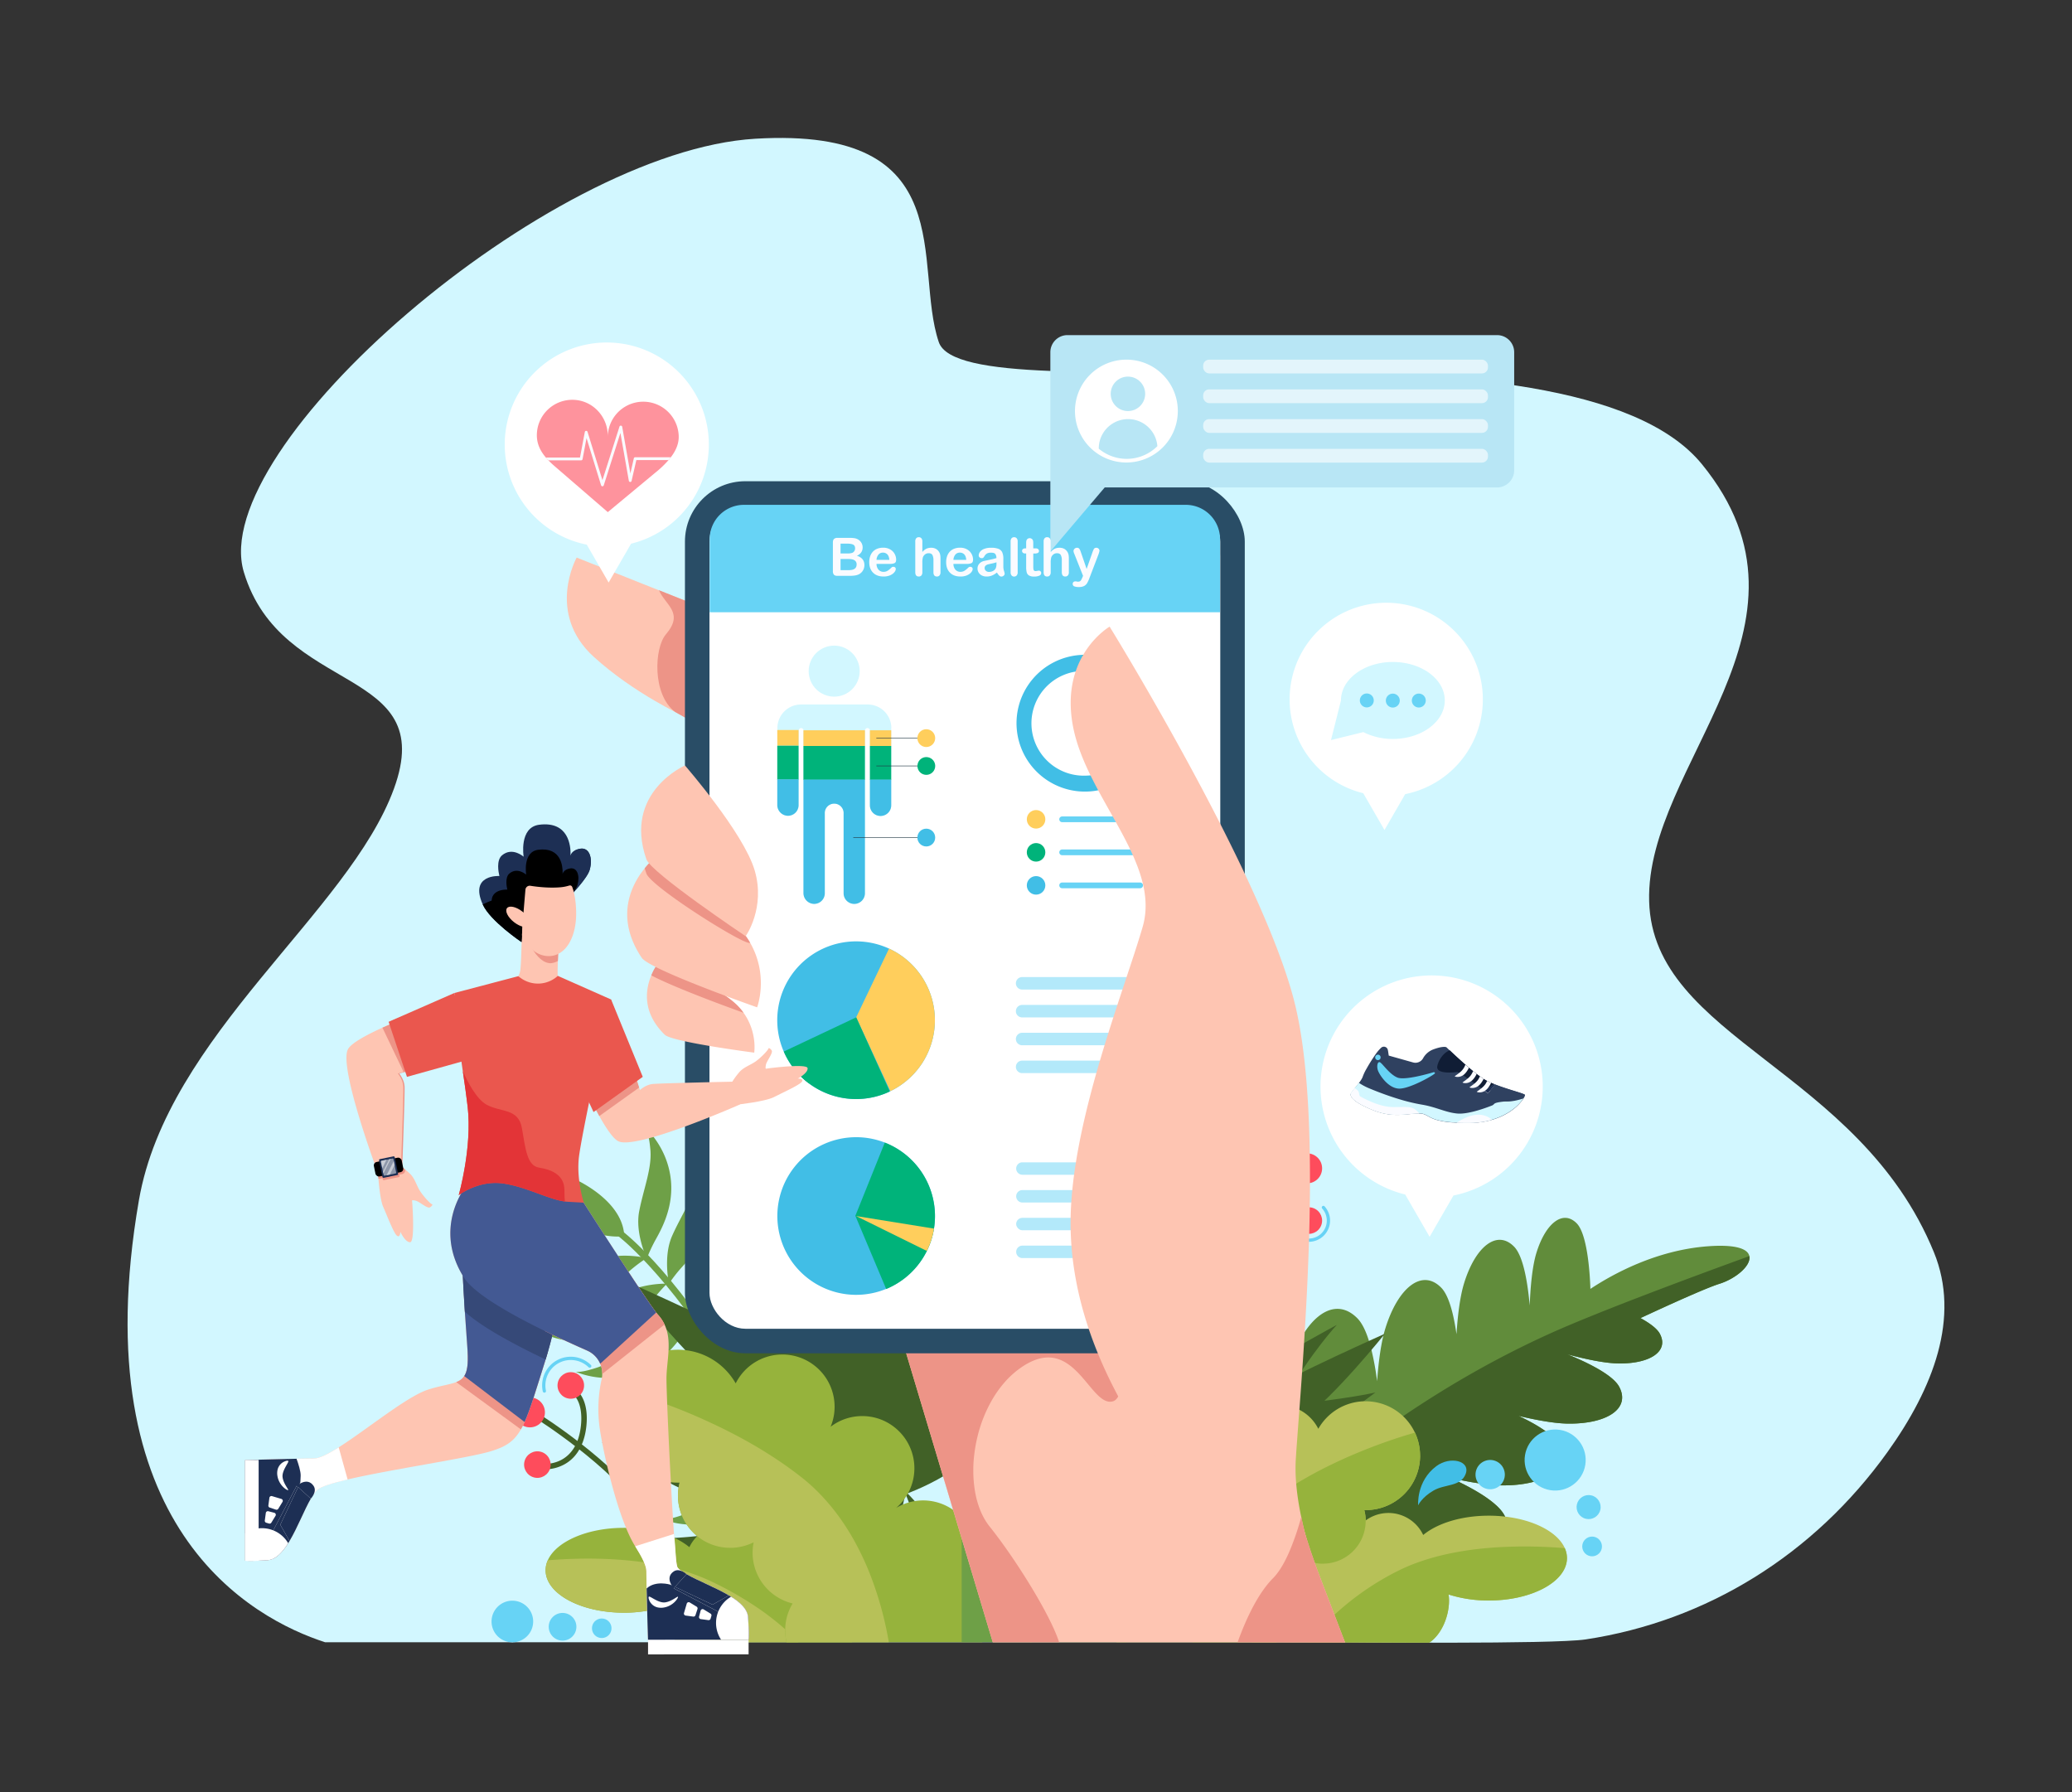 <?xml version="1.0" encoding="utf-8"?>
<svg xmlns="http://www.w3.org/2000/svg" data-name="‘ëîé_1" id="__1" viewBox="0 0 2533.23 2191">
  <rect x="0" y="0" width="2533.23" height="2191" fill="#333333" stroke="none"/>
  <defs>
    <style>.cls-1{fill:#d2f7ff}.cls-3{fill:#416127}.cls-4{fill:#6ea047}.cls-5{fill:#fe4c5c}.cls-7{fill:#67d3f5}.cls-8{fill:#96b33c}.cls-9{fill:#b7c158}.cls-10{fill:#41bee6}.cls-11{fill:#fec5b2}.cls-12{fill:#ed9487}.cls-14{fill:#fff}.cls-15{fill:#ffce5c}.cls-16{fill:#00b37a}.cls-17{fill:#233844}.cls-18{opacity:.5}.cls-19{fill:#2f4160}.cls-20{fill:#fafbff}.cls-21{fill:#1d2f54}.cls-24{fill:#435993}.cls-26{fill:#ea574e}.cls-28{fill:#b8e6f5}</style>
  </defs>
  <path class="cls-1" d="M2307.46 1775.4c-89.83 125.18-220.72 206.41-368.87 228.81-40.17 6.08-294.3 3.43-294.3 3.43H628.62c-.73.07-1.46.1-2.21.1s-1.48 0-2.21-.1H397.4c-87.82-28.44-296.94-139.18-227.57-540.28 34.9-201.77 256.58-351.73 311.81-503.18s-137.7-112.35-183.52-264.81 371.12-514.62 625.4-529.78 192.42 154.64 224.25 248.64 772.23-47.85 933.05 149.31-69.15 366.16-64.57 534.29 256.57 204.82 348.21 429.21c32.46 79.49-.63 165.8-57 244.36Z"/>
  <path d="M2102.13 1569.48c-15.89 5-59.29 24.61-96.46 41.88 11 6.06 20.14 12.65 23.61 19.1 11.36 21.1-11 36.47-49 36.41-17.51 0-42.26-5.39-63.91-11.18 26 10.62 55.54 25.37 63.18 39.55 14.1 26.17-13.62 45.23-60.85 45.16-17.21 0-40.09-4.21-62.21-9.52 3 1.43 6 2.91 9 4.41.74.37 1.47.75 2.19 1.13s1.45.75 2.17 1.14l2 1.09 1.6.88c.79.44 1.58.88 2.36 1.33s1.55.89 2.31 1.34q1.83 1.07 3.57 2.16c.59.36 1.16.72 1.73 1.09q1.71 1.1 3.33 2.19l1.16.8c.39.27.78.54 1.16.82a1.51 1.51 0 0 1 .26.18c.48.34 1 .69 1.42 1s.93.69 1.38 1c1 .74 1.89 1.48 2.78 2.23.5.41 1 .84 1.47 1.27s.73.65 1.08 1l.09.09c.24.21.47.43.69.65.45.43.89.86 1.31 1.3q.3.3.57.6a38.06 38.06 0 0 1 2.58 3l.68.91c.24.34.48.67.7 1s.39.59.57.89.44.75.64 1.12c.35.65.67 1.29 1 1.93s.58 1.28.84 1.91.5 1.26.71 1.88.41 1.24.58 1.85c.1.34.18.69.26 1s.16.68.22 1 .16.86.23 1.29.11.8.16 1.19l.09 1.06V1782.1a5.42 5.42 0 0 1-.06.58c0 .41-.1.81-.16 1.2s-.14.8-.23 1.2-.18.79-.29 1.18c-.06.23-.12.47-.2.7-.18.6-.4 1.2-.63 1.78s-.43 1-.68 1.53l-.24.48a22.54 22.54 0 0 1-1.15 2c-.14.23-.29.45-.45.68-.45.68-1 1.34-1.48 2l-.39.47c-.3.36-.61.71-.94 1s-.63.67-1 1-.4.39-.6.57l-.51.47c-.36.33-.73.65-1.11 1l-.31.26c-.23.19-.46.38-.7.56l-.26.2c-.39.3-.79.6-1.2.89l-.25.18c-.23.17-.47.34-.72.5s-.76.51-1.16.76l-.9.56c-.36.22-.73.44-1.11.65q-.82.48-1.68.93l-1.24.64c-.55.28-1.12.55-1.69.81-.26.13-.52.25-.79.36s-.59.27-.9.4l-1.58.66h-.11c-.58.23-1.17.46-1.77.68q-3.6 1.35-7.6 2.44l-2.11.55c-.72.18-1.44.36-2.17.52s-1.27.29-1.92.42l-1.13.23q-3.77.77-7.8 1.31c-.78.11-1.56.21-2.35.3s-1.59.19-2.39.27c-1.61.17-3.24.31-4.91.43-.75.06-1.5.11-2.27.15-.93.06-1.87.11-2.81.14s-1.61.07-2.42.09-1.87 0-2.81.06H1833.97c-.67 0-1.35 0-2-.07l-1.93-.09c-1.3-.07-2.62-.15-4-.26l-1.78-.14c-3.59-.3-7.31-.72-11.13-1.23l-2.76-.38-2.79-.41-.69-.1-2.81-.45h-.23l-4.26-.72-4.32-.78-1.37-.25q-3.66-.69-7.36-1.46c-2.26-.46-4.53-.95-6.8-1.45l-3.22-.71-3.59-.82q2.65 1.21 5.3 2.46t5.34 2.56c1.52.74 3 1.49 4.54 2.26l2.25 1.14 2.22 1.15c1.48.77 2.94 1.54 4.38 2.33.72.39 1.44.78 2.15 1.18q2.55 1.4 5 2.84c.71.41 1.41.82 2.1 1.24s1.67 1 2.5 1.51l1.64 1 2 1.29c1.3.83 2.58 1.67 3.82 2.52l1.56 1.08 1.41 1 .45.33c.51.36 1 .73 1.5 1.1s.77.57 1.14.85q1.83 1.39 3.53 2.8l.78.66c1 .87 2 1.74 3 2.62s1.84 1.74 2.69 2.62c.21.22.42.43.62.65q1.56 1.65 2.87 3.31c.39.49.76 1 1.12 1.48a33.43 33.43 0 0 1 2.36 3.73c.31.57.6 1.14.87 1.7.18.36.35.73.52 1.09s.33.73.49 1.09l.56 1.34c.17.43.33.86.49 1.29a.76.76 0 0 1 0 .11c.14.4.27.79.4 1.18a.56.56 0 0 1 0 .12c.14.43.27.86.39 1.28l.15.56c.25.91.45 1.8.61 2.69.06.3.11.59.16.88s0 .31.07.46l.06.45c0 .28.07.55.1.82s.08.73.1 1.1a30.14 30.14 0 0 1 0 4.56v.45c0 .34-.07.68-.12 1-.07.53-.16 1.06-.26 1.58s-.21 1-.34 1.56-.23.87-.36 1.3a3 3 0 0 1-.1.32c-.1.32-.2.63-.31.94-.17.46-.35.93-.54 1.39s-.48 1.1-.74 1.65l-.29.59-.45.83c-.19.36-.4.71-.61 1q-.64 1.07-1.38 2.1c-.29.4-.59.8-.89 1.19l-.48.61-.4.48-.46.54-.49.54c-.41.45-.83.89-1.28 1.33-.29.3-.59.59-.89.87s-.43.41-.66.61q-.69.64-1.41 1.23c-.2.18-.42.35-.63.52s-.42.35-.64.51l-.5.39c-.55.42-1.12.84-1.7 1.24-.28.2-.56.4-.85.59q-2.22 1.51-4.71 2.89c-.65.36-1.31.72-2 1.06s-1.36.7-2.06 1l-.85.4q-2.4 1.13-5 2.13l-1.3.5c-2.05.77-4.17 1.49-6.38 2.16q-2.4.72-4.94 1.38c-1.14.29-2.31.58-3.49.85l-1.41.32c-.76.17-1.52.33-2.29.48q-3.45.71-7.11 1.26-1.23.2-2.46.36-.78.12-1.56.21l-1.57.2q-2.48.3-5 .54l-1.21.11c-1.47.13-3 .25-4.48.34s-3.17.19-4.78.26c-1.15 0-2.31.09-3.49.12-.94 0-1.88 0-2.83.06H1754.57q-2 0-4.08-.06c-1.38 0-2.78-.09-4.21-.17l-1.33-.07-1.34-.08-1.35-.09c-1.13-.07-2.27-.16-3.42-.26l-1.85-.16-2.11-.2-2.14-.22-3.2-.36c-1.33-.15-2.68-.32-4-.49l-2.26-.31-5.22-.75c-5.27-.79-10.66-1.71-16.13-2.74l-2.83-.54c-3.22-.61-6.47-1.27-9.74-2-1.41-.29-2.83-.59-4.24-.9s-3-.65-4.48-1q-3-.66-6-1.37l-3.48-.81 4.61 2.28c2.43 1.21 4.85 2.44 7.24 3.68l2.76 1.43c1.4.73 2.8 1.47 4.18 2.22l1.94 1 1.92 1.05 3.28 1.81c.76.42 1.51.84 2.25 1.27l2.23 1.27q2.56 1.47 5.06 3c2 1.19 4 2.38 5.87 3.59l1.74 1.1q2 1.23 3.89 2.51l1.81 1.21q1.32.87 2.61 1.77 2.65 1.83 5.15 3.68l1.24.92c.88.66 1.74 1.32 2.57 2l1 .79q2.55 2 4.84 4l1.53 1.37c.51.45 1 .91 1.48 1.37l.93.9c.39.38.77.75 1.14 1.13s.75.76 1.1 1.13c.57.6 1.13 1.2 1.66 1.8.28.3.54.6.79.89l.94 1.11a45.71 45.71 0 0 1 4.91 7.18c.52 1 1 1.92 1.45 2.87s.87 1.89 1.26 2.83c.14.35.28.7.41 1s.27.7.39 1 .25.7.36 1 .29.88.42 1.32.18.57.25.86.16.56.23.85.16.6.23.89c.22.93.41 1.84.56 2.75.07.38.13.75.18 1.13s.12.88.16 1.32.07.74.1 1.11.06.89.08 1.34 0 .69 0 1a32.74 32.74 0 0 1-.28 4.88c0 .37-.1.73-.16 1.1q-.16 1.1-.42 2.16a29.3 29.3 0 0 1-.9 3.17c-.23.7-.48 1.39-.77 2.07-.18.45-.37.89-.58 1.33s-.34.74-.52 1.1c-.06.12-.13.24-.19.37l-.36.68-.29.52a35.27 35.27 0 0 1-2.32 3.63c-.17.25-.35.5-.54.74s-.41.54-.62.8a43.7 43.7 0 0 1-3 3.45h-478.83c.12-16.05.48-34.12 1.26-53q.25-6.56.6-13.21c1.12-22 2.84-44.65 5.43-66.07V1874.71c3-24.54 7.09-47.45 12.76-65.89l.18-.56v-.06a269.84 269.84 0 0 1 16.09-40.68c14.32-28.63 31.82-47.74 49.81-54.71a43.11 43.11 0 0 1 10.3-2.63 38.41 38.41 0 0 1 20 2.87 54.75 54.75 0 0 1 17.46 12.35c6.76 6.87 12.38 17.81 17 31.23 1.1 3.14 2.14 6.42 3.13 9.81 1.63-8.73 3.49-17 5.61-24.45.39-1.41.8-2.79 1.22-4.15.32-1 .64-2.07 1-3.09 8.2-25.63 18.85-46.35 30.7-60.94a84.88 84.88 0 0 1 15-14.68c9.37-7 19.12-10.3 28.73-9.45a35.39 35.39 0 0 1 11.77 3.19 49.8 49.8 0 0 1 14.45 10.52 51.36 51.36 0 0 1 8.22 11.57 101.71 101.71 0 0 1 5.37 11.85c1.64 4.25 3.15 8.82 4.56 13.66 1.66 5.73 3.16 11.82 4.51 18.15.69 3.18 1.33 6.41 2 9.7.41 2.23.81 4.47 1.19 6.74 1.08 6.37 2 12.86 2.89 19.38v.2c.61 4.74 1.17 9.5 1.68 14.22.28-5 .59-10.08 1-15.13l.06-.8c.55-7.43 1.2-14.85 2-22.12.32-3 .67-6.08 1-9.06.18-1.49.37-3 .57-4.43l.24-1.79c1.34-9.74 3-19 4.87-27.53 1.11-5 2.34-9.66 3.68-14a206.28 206.28 0 0 1 10.37-27.14c20.37-43.4 50.28-60 74.72-35.2 5.69 5.79 10.29 15.42 14 27.22 1.1 3.48 2.12 7.16 3.08 11a344.54 344.54 0 0 1 7 38.63c1.47-20.19 3.9-40.31 7.86-56.41l.36-1.47c.56-2.2 1.16-4.32 1.78-6.35 15.55-50.5 45.07-73.81 68.37-50.1 9.51 9.67 15.26 32.72 18.7 56.87 1.46-22.69 4.21-45.79 9.27-62.24 13.9-45.15 40.29-66 61.13-44.79 11.28 11.48 16.66 44 19.11 72 .86-22.4 3.06-47.64 8.2-64.36 11.19-36.39 32.47-53.19 49.27-36.11 12.38 12.61 16 56.71 16.73 80.14 27.64-18.3 80.9-47.59 144.24-52.15 34.53-2.48 48.34 3.51 50.07 12 2.34 11.84-16.65 27.64-36.6 33.94Z" style="fill:#618c3b"/>
  <path class="cls-3" d="M2102.13 1569.48c-15.89 5-59.29 24.61-96.46 41.88 11 6.06 20.14 12.65 23.61 19.1 11.36 21.1-11 36.47-49 36.41-17.51 0-42.26-5.39-63.91-11.18 26 10.62 55.54 25.37 63.18 39.55 14.1 26.17-13.62 45.23-60.85 45.16-17.21 0-40.09-4.21-62.21-9.52 3 1.43 6 2.91 9 4.41.74.37 1.47.75 2.19 1.13s1.45.75 2.17 1.14l2 1.09 1.6.88c.79.44 1.58.88 2.36 1.33s1.55.89 2.31 1.34q1.83 1.08 3.57 2.16c.59.36 1.16.72 1.73 1.09q1.71 1.1 3.33 2.19l1.16.8c.39.27.78.54 1.16.82a1.51 1.51 0 0 1 .26.18c.48.34 1 .69 1.42 1s.93.69 1.38 1c1 .74 1.89 1.48 2.78 2.23.5.41 1 .84 1.47 1.27s.73.65 1.08 1l.09.09c.24.21.47.43.69.65.45.43.89.86 1.31 1.3q.3.3.57.6a38.06 38.06 0 0 1 2.58 3l.68.91c.24.34.48.67.7 1s.39.59.57.89.44.75.64 1.12c.35.65.67 1.29 1 1.93s.58 1.28.84 1.91.5 1.26.71 1.88.41 1.24.58 1.85c.1.34.18.69.26 1s.16.68.22 1 .17.86.23 1.29.11.8.16 1.19l.09 1.06V1782.1a5.42 5.42 0 0 1-.06.58c0 .41-.1.81-.16 1.2s-.14.8-.23 1.2-.18.79-.29 1.18c-.06.23-.12.47-.2.7-.18.6-.4 1.2-.63 1.78s-.43 1-.68 1.53l-.24.48a22.54 22.54 0 0 1-1.15 2c-.14.23-.29.45-.45.68-.45.68-1 1.34-1.48 2l-.39.47c-.3.36-.61.71-.94 1s-.63.67-1 1-.4.39-.6.57l-.51.47c-.36.33-.73.65-1.11 1l-.31.26c-.23.19-.46.38-.7.56l-.26.2c-.39.3-.79.6-1.2.89l-.25.18c-.23.17-.47.34-.72.5s-.76.51-1.16.76l-.9.56c-.36.22-.73.44-1.11.65q-.82.48-1.68.93l-1.24.64c-.55.28-1.12.55-1.69.81-.26.13-.52.25-.79.36s-.59.27-.9.4l-1.58.66h-.11c-.58.23-1.17.46-1.77.68q-3.6 1.35-7.6 2.44l-2.11.55c-.72.18-1.44.36-2.17.52s-1.27.29-1.92.42l-1.13.23q-3.77.77-7.8 1.31c-.78.11-1.56.21-2.35.3s-1.59.19-2.39.27c-1.61.17-3.24.31-4.91.43-.75.06-1.5.11-2.27.15-.93.06-1.87.11-2.81.14s-1.61.07-2.42.09-1.87 0-2.81.06H1833.97c-.67 0-1.35 0-2-.07l-1.93-.09c-1.3-.07-2.62-.15-4-.26l-1.78-.14c-3.59-.3-7.31-.72-11.13-1.23l-2.76-.38-2.79-.41-.69-.1-2.81-.45h-.23l-4.26-.72-4.32-.78-1.37-.25q-3.66-.69-7.36-1.46c-2.26-.46-4.53-.95-6.8-1.45l-3.22-.71-3.59-.82q2.65 1.21 5.3 2.46t5.34 2.56c1.52.74 3 1.49 4.54 2.26.76.37 1.5.75 2.25 1.14l2.22 1.15c1.48.77 2.94 1.54 4.38 2.33.72.39 1.44.78 2.15 1.18q2.55 1.4 5 2.84c.71.41 1.41.82 2.1 1.24s1.67 1 2.5 1.51l1.64 1c.69.42 1.36.85 2 1.29 1.3.83 2.58 1.67 3.82 2.52l1.56 1.08 1.41 1 .45.33c.51.36 1 .73 1.5 1.1s.77.57 1.14.85q1.83 1.39 3.53 2.8l.78.66c1 .86 2 1.74 3 2.62s1.84 1.74 2.69 2.62c.21.22.42.43.62.65q1.56 1.65 2.87 3.31c.39.49.76 1 1.12 1.48a33.43 33.43 0 0 1 2.36 3.73c.31.57.6 1.14.87 1.7.18.36.35.73.52 1.09s.33.73.49 1.09l.56 1.34c.17.43.33.86.49 1.29a.76.76 0 0 1 0 .11c.14.4.27.79.4 1.18a.56.56 0 0 1 0 .12c.14.43.27.86.39 1.28l.15.56c.25.91.45 1.8.61 2.69.06.3.11.59.16.88s0 .31.07.46l.06.45c0 .28.07.55.1.82s.08.73.1 1.1a30.14 30.14 0 0 1 0 4.56v.45c0 .34-.07.68-.12 1-.07.53-.16 1.06-.26 1.58s-.21 1-.34 1.56-.23.87-.36 1.3a3 3 0 0 1-.1.32c-.1.32-.2.63-.31.94-.17.46-.35.93-.54 1.39s-.48 1.1-.74 1.65l-.29.59-.45.83c-.19.36-.4.71-.61 1q-.64 1.07-1.38 2.1c-.29.4-.59.8-.89 1.19l-.48.61-.4.48-.46.54-.49.54c-.41.45-.83.89-1.28 1.33-.29.3-.59.59-.89.87s-.43.41-.66.61q-.69.64-1.41 1.23c-.2.18-.42.35-.63.52s-.42.35-.64.51l-.5.39c-.55.42-1.12.84-1.7 1.24-.28.2-.56.4-.85.59q-2.22 1.51-4.71 2.89c-.65.36-1.31.72-2 1.06s-1.36.7-2.06 1l-.85.4q-2.4 1.13-5 2.13l-1.3.5c-2.05.77-4.17 1.49-6.38 2.16q-2.4.74-4.94 1.38c-1.14.29-2.31.58-3.49.85l-1.41.32c-.76.17-1.52.33-2.29.48q-3.45.71-7.11 1.26-1.23.2-2.46.36-.78.12-1.56.21l-1.57.2q-2.48.3-5 .54l-1.21.11c-1.47.13-3 .25-4.48.34s-3.16.19-4.78.26c-1.15 0-2.31.09-3.49.12-.94 0-1.88 0-2.83.06H1754.57q-2 0-4.08-.06c-1.38 0-2.78-.09-4.21-.17l-1.33-.07-1.34-.08-1.35-.09c-1.13-.07-2.27-.16-3.42-.26l-1.85-.16-2.11-.2-2.14-.22-3.2-.36c-1.33-.15-2.68-.32-4-.49l-2.26-.31-5.22-.75c-5.27-.79-10.66-1.71-16.13-2.74l-2.83-.54c-3.22-.61-6.47-1.27-9.74-2-1.41-.29-2.83-.59-4.24-.9s-3-.65-4.48-1q-3-.66-6-1.37l-3.48-.81 4.61 2.28c2.43 1.21 4.85 2.44 7.24 3.68l2.76 1.43c1.4.73 2.8 1.47 4.18 2.22l1.94 1 1.92 1.05 3.28 1.81c.76.42 1.51.84 2.25 1.27l2.23 1.27q2.56 1.47 5.06 3c2 1.19 4 2.38 5.87 3.59l1.74 1.1q2 1.23 3.89 2.51l1.81 1.21q1.32.87 2.61 1.77 2.65 1.83 5.15 3.68l1.24.92c.88.66 1.74 1.32 2.57 2l1 .79q2.55 2 4.84 4l1.53 1.37c.51.45 1 .91 1.48 1.37l.93.9c.39.38.77.75 1.14 1.13s.75.76 1.1 1.13c.57.6 1.13 1.2 1.66 1.8.28.3.54.6.79.89l.94 1.11a45.71 45.71 0 0 1 4.91 7.18c.52 1 1 1.92 1.45 2.87s.87 1.89 1.26 2.83c.14.35.28.7.41 1s.27.7.39 1 .25.7.36 1 .29.88.42 1.32.18.57.25.86.16.56.23.85.16.6.23.89c.22.93.41 1.84.56 2.75.07.38.13.75.18 1.13s.12.88.16 1.32.07.74.1 1.11.06.89.08 1.34 0 .69 0 1a32.74 32.74 0 0 1-.28 4.88c0 .37-.1.73-.16 1.1q-.16 1.1-.42 2.16a34.693 34.693 0 0 1-1.67 5.24c-.18.45-.37.89-.58 1.33s-.34.74-.52 1.1c-.06.12-.13.24-.19.37l-.36.68-.29.52a35.27 35.27 0 0 1-2.32 3.63c-.17.25-.35.5-.54.74s-.41.54-.62.8a43.7 43.7 0 0 1-3 3.45h-332.3c14.41-17.89 35.83-43.23 63.78-73 12.89-13.71 27.17-28.35 42.79-43.62q9.45-9.24 19.54-18.76 7-6.61 14.34-13.34 14-12.79 29-25.91 2.79-2.44 5.62-4.87c3-2.55 5.94-5.1 9-7.66q18.59-15.74 38.71-31.62 4.46-3.51 9-7c1.74-1.36 3.48-2.7 5.24-4q13.53-10.38 27.69-20.69 17.7-12.88 36.38-25.56c54-36.61 114.09-71.44 179.76-101.07 60.19-27.16 178.38-70.88 243.24-94.44 2.32 11.78-16.67 27.58-36.62 33.88Z"/>
  <path class="cls-4" d="M1005 1920.82c-.34-1.1-34.47-111.26-112.85-239.38-78.15-127.7-137.61-171.37-138.15-171.8l4.57-6.36c2.47 1.76 61.24 44.79 140.33 174.07 78.93 129 113.32 240.07 113.65 241.17Z"/>
  <path class="cls-4" d="M763.18 1511.36c-53.95 5.09-113.3-45.24-118.36-84.49 31-3.67 117 31.91 118.37 84.49ZM817.92 1569.27s-7.35-33 3.74-58.22 27.17-47.83 30.23-70.4 0-27.55 0-27.55 20.28 27.55 16.45 66.58-29.84 63.51-37.88 73.07a187.43 187.43 0 0 0-12.54 16.52ZM852.44 1614s-1.49-33.74 13.85-56.67 35.1-42.34 42.05-64 4.81-27.12 4.81-27.12 15.16 30.67 4.57 68.42-40.47 57.33-50.05 65.34a185.15 185.15 0 0 0-15.23 14.03ZM889.66 1670.27s5.75-33.28 25.63-52.4 43.33-33.88 54.76-53.58 10.49-25.48 10.49-25.48 8.26 33.2-10.14 67.83-51.79 47.35-62.86 53.14a185.24 185.24 0 0 0-17.88 10.49ZM924.2 1729.19s6.92-33.06 27.45-51.47 44.5-32.34 56.61-51.63 11.38-25.09 11.38-25.09 7.09 33.47-12.52 67.43-53.41 45.51-64.68 50.9a184.9 184.9 0 0 0-18.24 9.86ZM953.45 1792.87s10.94-31.95 33.58-47.7 48.14-26.6 62.53-44.26 14.39-23.5 14.39-23.5 2.91 34.09-20.73 65.37-58.61 38.59-70.45 42.56a186.16 186.16 0 0 0-19.32 7.53ZM980.62 1850.21s12.72-31.29 36.22-45.73 49.57-23.84 64.94-40.66 15.68-22.64 15.68-22.64 1 34.19-24.38 64.09-60.7 35.22-72.75 38.51a184.52 184.52 0 0 0-19.71 6.43ZM790.8 1538.56s-14.53-30.49-9.36-57.58 15.79-52.69 13.73-75.37-6.16-26.85-6.16-26.85 25.92 22.31 30.91 61.21-14.89 68.57-20.58 79.69a185.68 185.68 0 0 0-8.54 18.9Z"/>
  <path class="cls-4" d="M790.65 1538s-32.81-8-58.28 2.53-48.38 26.17-71 28.76-27.55-.57-27.55-.57 27.13 20.85 66.22 17.83 64.12-28.52 73.85-36.36a186.43 186.43 0 0 1 16.76-12.19ZM815.53 1569.28s-33.76-1-56.47 14.64-41.85 35.69-63.44 42.95-27 5.19-27 5.19 30.87 14.72 68.48 3.61 56.75-41.27 64.63-51a186.31 186.31 0 0 1 13.8-15.39ZM850.59 1614s-33.76-1-56.47 14.64-41.85 35.69-63.44 43-27.06 5.19-27.06 5.19 30.88 14.73 68.48 3.62 56.75-41.28 64.63-51a186.49 186.49 0 0 1 13.86-15.45ZM889.66 1669.92s-33.78-.11-56.06 16.14-40.89 36.79-62.28 44.62-26.9 5.91-26.9 5.91 31.25 13.9 68.55 1.79 55.63-42.77 63.25-52.67a186 186 0 0 1 13.44-15.79ZM925 1729.19s-33.78-.12-56.06 16.14-40.89 36.79-62.28 44.62-26.9 5.91-26.9 5.91 31.25 13.89 68.55 1.79 55.69-42.77 63.27-52.65a186 186 0 0 1 13.42-15.81ZM955.12 1790.5s-33.78-.11-56.06 16.14-40.89 36.79-62.28 44.62-26.91 5.91-26.91 5.91 31.26 13.9 68.56 1.79 55.63-42.77 63.25-52.67a186 186 0 0 1 13.44-15.79ZM982.77 1850.21s-33.77-.12-56.06 16.14-40.89 36.79-62.28 44.62-26.9 5.91-26.9 5.91 31.25 13.89 68.55 1.79 55.63-42.77 63.25-52.67a186 186 0 0 1 13.44-15.79Z"/>
  <path class="cls-3" d="m1391 1707-6.45-1.89c.28-.94 28.08-94.93 68.07-155.13 21-31.61 56.51-62.57 82.61-83 28.21-22 51.82-36.88 52-37l3.57 5.69c-.23.15-23.6 14.84-51.54 36.68-25.69 20.09-60.61 50.51-81.1 81.35-39.42 59.39-66.94 152.41-67.16 153.3Z"/>
  <circle class="cls-5" cx="1598.1" cy="1428.31" r="18.32"/>
  <path d="M1589.16 1495.66a76.19 76.19 0 0 1-25.54-4.41c-14-5.15-31.43-17.29-34.51-45.89-3.46-32.19 10.68-43 11.28-43.48l4 5.4s-2.89 2.29-5.38 7.93c-2.34 5.3-4.8 14.71-3.22 29.43 2.17 20.13 12.24 33.66 29.94 40.23a70 70 0 0 0 26.87 4l.59 6.69c-.19-.02-1.65.1-4.03.1Z" style="fill:#406127"/>
  <circle class="cls-5" cx="1600.18" cy="1492.17" r="16.24" transform="rotate(-67.5 1600.175 1492.17)"/>
  <path class="cls-7" d="M1600.18 1518.11a25.69 25.69 0 0 1-16.16-5.64 2 2 0 1 1 2.47-3.09 21.79 21.79 0 0 0 13.69 4.78 22 22 0 0 0 16.16-36.89 2 2 0 0 1 2.91-2.68 25.94 25.94 0 0 1-19.07 43.52Z"/>
  <circle class="cls-5" cx="1548.16" cy="1395.32" r="16.24" transform="rotate(-9.22 1547.735 1395.007)"/>
  <path class="cls-3" d="M1478.11 1457.11s-27.43 26.31-38.07 61-2.62 64.22-2.62 64.22l17.94-30.48s-4-32.76 1-48.44 21.75-46.3 21.75-46.3ZM1178.48 2007.64l-2.72-6.91-64.56-164-3-7.71-.72-1.83v-.06l-.23-.61-.26-.66-.14-.35-.31-.78-.08-.2-.26-.65-.11-.28-.24-.62-.41-1v-.08c.1.08.48.42 1.11 1 .24.23.52.49.83.8h.06a3.25 3.25 0 0 1 .27.26c.17.15.34.33.53.51l.74.73.53.52.47.47c2.19 2.2 5.08 5.22 8.41 9a251.74 251.74 0 0 1 39.41 60.49c9.67 21.06 15.06 46.48 18.06 68 2.76 20.57 2.62 43.96 2.62 43.96Z"/>
  <path class="cls-3" d="M1105.21 1827.21s97.42-32.47 115.06-96 0-123.18 0-123.18-10.08 83.88-65.51 133.17-49.55 86.01-49.55 86.01Z"/>
  <path class="cls-3" d="M1107.45 1827.21s64.49-88.51 59.12-162.11-55.2-145.36-55.2-145.36 7.82 50.38 5 84.8c-3.92 48.54-24.83 120.77-22.63 161.36a194.61 194.61 0 0 0 13.71 61.31Z"/>
  <path class="cls-3" d="M1107.45 1827.21s31.19-116.55 3-180.06-98.18-146.93-98.18-146.93 17.5 39.22 28.24 69.26c14.56 40.69 18.8 125.59 29.43 168.15s37.51 89.58 37.51 89.58Z"/>
  <path class="cls-3" d="M1107.43 1822.77s-15.51 101.52-75.15 129.66-121.41 20.86-121.41 20.86 81-24.14 120.16-87.12 76.4-63.4 76.4-63.4Z"/>
  <path class="cls-3" d="M1107.81 1825s-76.31 78.54-149.76 85.71-152.61-29.78-152.61-29.78 51-.83 84.43-9.4c47.17-12.08 114.82-44.92 155.19-49.63a194.5 194.5 0 0 1 62.75 3.1Z"/>
  <path class="cls-3" d="M1107.81 1825s-109.59 50.47-176.95 33.44-161.44-71.88-161.44-71.88 41.62 10.6 73 16.1c42.57 7.46 127-2.75 170.7.53s94.69 21.81 94.69 21.81Z"/>
  <path class="cls-3" d="M1107.81 1825s-32.28-182.54-92.75-242.62c-51.7-51.36-71.11-75.9-71.11-75.9s47 178 80.91 231.73c26.43 41.85 82.95 86.79 82.95 86.79Z"/>
  <path class="cls-3" d="M1107.81 1825s-53-151.51-107.4-188.66c-51.39-35.1-148-86.83-148-86.83s44 46.49 98.27 137.75c29.94 50.37 157.13 137.74 157.13 137.74Z"/>
  <path class="cls-3" d="M1106.34 1824.66s-137.4-124.42-222-134.82c-72.33-8.88-102.71-16.37-102.71-16.37s146.31 111.83 206 133.47c46.52 16.89 118.71 17.72 118.71 17.72Z"/>
  <path class="cls-3" d="M1106.34 1824.66s-134.75-87.21-200.51-83.21c-62.12 3.78-170.16 22.15-170.16 22.15s63.29 9.72 162.08 48.57c54.56 21.46 208.59 12.49 208.59 12.49Z"/>
  <path class="cls-3" d="M764.22 1565.73s94.07 117 150.62 156.78c50.3 35.36 192.59 100.26 192.59 100.26S1024.09 1699.55 980.1 1671s-215.88-105.27-215.88-105.27ZM855.06 2005.37c-.27-.93-27.8-94-67.21-153.3-20.5-30.87-55.45-61.3-81.16-81.4-27.93-21.84-51.25-36.49-51.48-36.63l3.57-5.7c.23.15 23.84 15 52.05 37 26.1 20.4 61.62 51.36 82.61 83 40 60.2 67.79 154.19 68.07 155.13Z"/>
  <circle class="cls-5" cx="647.92" cy="1726.64" r="18.32"/>
  <path class="cls-3" d="M667.16 1796.25h-1.13l.4-6.71c1.57.09 38.62 1.54 43.79-46.55 1.58-14.72-.87-24.13-3.22-29.43-2.49-5.64-5.38-7.93-5.41-8l4-5.38c.6.45 14.74 11.29 11.28 43.48-1.68 15.65-7.83 36.49-27.53 46.9a49.39 49.39 0 0 1-22.18 5.69Z"/>
  <circle class="cls-5" cx="657" cy="1790.5" r="16.24" transform="rotate(-75.22 656.983 1790.494)"/>
  <circle class="cls-5" cx="697.85" cy="1693.65" r="16.24" transform="rotate(-80.78 697.904 1693.684)"/>
  <path class="cls-7" d="M665.53 1702.52a2 2 0 0 1-1.93-1.57 35 35 0 0 1 59-32.06 2 2 0 0 1-2.8 2.8 31.06 31.06 0 0 0-53 22 31.2 31.2 0 0 0 .68 6.48 2 2 0 0 1-1.53 2.35 2.71 2.71 0 0 1-.42 0Z"/>
  <path class="cls-8" d="M1041.8 2007.64H828.14a46.94 46.94 0 0 1-16.31-43.49 160.16 160.16 0 0 1-49.15 7.38c-52.81 0-95.62-23.21-95.62-51.86a29.63 29.63 0 0 1 2.67-12.19c10.1-22.77 47.87-39.68 92.95-39.68a164.07 164.07 0 0 1 41.74 5.21 121.89 121.89 0 0 1 20.08 7.12 82.15 82.15 0 0 1 18.32 11.28 47.18 47.18 0 0 1 9.65-13.46l.15-.14a47.06 47.06 0 0 1 50-9.91 47 47 0 0 1 29.3 37.91l.06.47c.76-.75 1.54-1.48 2.34-2.18l.09-.07a44.41 44.41 0 0 1 4.16-3.22 47 47 0 0 1 55 1.44 47.08 47.08 0 0 1 12.57 60.31l.06.07Z"/>
  <path class="cls-9" d="M976 2007.64H828.14a46.94 46.94 0 0 1-16.31-43.49 160.16 160.16 0 0 1-49.15 7.38c-52.81 0-95.62-23.21-95.62-51.86a29.63 29.63 0 0 1 2.67-12.19c37.83-3.13 99.83-4.64 156.59 10.27a247.5 247.5 0 0 1 44.55 16.12 427.38 427.38 0 0 1 57.31 33q5.21 3.6 9.92 7.12c8.38 6.23 15.63 12.23 21.85 17.83 6.37 5.75 11.67 11.07 16.05 15.82Z"/>
  <path class="cls-7" d="M651.85 1982.3a25.44 25.44 0 0 1-23.23 25.34c-.73.07-1.46.1-2.21.1s-1.48 0-2.21-.1a25.44 25.44 0 1 1 27.65-25.34Z"/>
  <circle class="cls-7" cx="687.78" cy="1988.74" r="16.92"/>
  <circle class="cls-7" cx="735.67" cy="1990.48" r="11.96" transform="rotate(-80.78 735.732 1990.515)"/>
  <path class="cls-8" d="M1203.54 1989.35a63.85 63.85 0 0 1-2.66 18.29H961.61a63.68 63.68 0 0 1-1.67-14.52v-1.27a63.58 63.58 0 0 1 9.1-31.61 62.67 62.67 0 0 1-15-5.68 63.88 63.88 0 0 1-32.41-42.47c-.09-.36-.16-.73-.24-1.09a64.14 64.14 0 0 1 0-25.55 63.75 63.75 0 0 1-26.64 6.77h-2a63.55 63.55 0 0 1-40.28-14.22l-.14-.11a63.86 63.86 0 0 1-22.67-59.4q.5-3.12 1.28-6.14h-2.06A80.94 80.94 0 0 1 780 1796h-.06a80.88 80.88 0 0 1-10.2-9.19l-.11-.11a81.29 81.29 0 0 1-13.17-18.87 81.473 81.473 0 0 1-3.13-7A80.4 80.4 0 0 1 748 1738c0-.4-.07-.8-.09-1.21-.14-1.84-.2-3.7-.2-5.57a81.13 81.13 0 0 1 134.76-60.9 69.43 69.43 0 0 1 3.66 3.43 81.08 81.08 0 0 1 13.33 17.43c.47-.93.95-1.85 1.47-2.75a63.63 63.63 0 0 1 52.87-32.46c.9 0 1.8-.06 2.71-.06a63.54 63.54 0 0 1 37.1 11.89 62.6 62.6 0 0 1 9 7.77 63.72 63.72 0 0 1 17.77 44.17q0 2.41-.18 4.8c-.11 1.59-.29 3.16-.52 4.71a63.9 63.9 0 0 1-4.19 15 64.54 64.54 0 0 1 9.43-6 63.65 63.65 0 0 1 15.67-5.64 63.77 63.77 0 0 1 10.14-1.35c1.14-.07 2.29-.1 3.44-.1a63.53 63.53 0 0 1 14.63 1.69 63.37 63.37 0 0 1 25.36 12.44c.38.3.75.61 1.12.92.61.51 1.21 1 1.8 1.58a63.67 63.67 0 0 1 19.5 34.08q.36 1.72.63 3.48a64.8 64.8 0 0 1 .72 9.61 63.33 63.33 0 0 1-4.28 23 62 62 0 0 1-3.39 7.35l-.45.82c-.55 1-1.11 1.92-1.71 2.86q-1.28 2-2.72 4a63.88 63.88 0 0 1-9.73 10.46 63.29 63.29 0 0 1 8.3-4.2 60.37 60.37 0 0 1 7.18-2.52 63.82 63.82 0 0 1 67 101.66 63.69 63.69 0 0 1 25.41 50.96Z"/>
  <path class="cls-9" d="M1086.65 2007.64h-125a63.68 63.68 0 0 1-1.67-14.52v-1.27a63.58 63.58 0 0 1 9.1-31.61 62.67 62.67 0 0 1-15-5.68 63.88 63.88 0 0 1-32.41-42.47c-.09-.36-.16-.73-.24-1.09a64.14 64.14 0 0 1 0-25.55 63.75 63.75 0 0 1-26.64 6.77h-2a63.55 63.55 0 0 1-40.32-14.22l-.14-.11a63.86 63.86 0 0 1-22.67-59.4q.5-3.12 1.28-6.14h-2.06A80.94 80.94 0 0 1 780 1796h-.06a80.88 80.88 0 0 1-10.2-9.19l-.11-.11a81.29 81.29 0 0 1-13.17-18.87 81.473 81.473 0 0 1-3.13-7A80.4 80.4 0 0 1 748 1738c0-.4-.07-.8-.09-1.21-.14-1.84-.2-3.7-.2-5.57a80.56 80.56 0 0 1 7.58-34.26c10.28 2.92 26.52 7.84 46.4 14.94 11.18 4 23.51 8.66 36.58 14a735.894 735.894 0 0 1 36 15.95l3.94 1.88 3.08 1.5q10.8 5.25 21.78 11.12a555.54 555.54 0 0 1 51.19 30.87c.34.22.67.45 1 .68 1.21.83 2.42 1.66 3.62 2.51q7.26 5.05 14.33 10.43c.8.6 1.6 1.21 2.39 1.83q2.6 2 5.16 4 9 7.13 17 15 2.24 2.18 4.38 4.39c1.6 1.63 3.17 3.28 4.69 5 2.76 3 5.41 6 8 9.09q5.4 6.47 10.29 13.18c5 6.81 9.59 13.77 13.84 20.81q1.21 2 2.38 4a339.53 339.53 0 0 1 23.08 48.23 419.33 419.33 0 0 1 22.23 81.27Z"/>
  <path class="cls-3" d="M1465.92 1801.1s-20.63 18.16-34.9 49.21-14.55 76.39-14.55 76.39Z"/>
  <path class="cls-3" d="M1466 1804.7s-64.92-21.63-76.67-64 0-82.08 0-82.08 6.72 55.89 43.65 88.73 33.02 57.35 33.02 57.35Z"/>
  <path class="cls-3" d="M1464.5 1804.7s-43-59-39.39-108 36.78-96.85 36.78-96.85-5.21 33.57-3.36 56.5c2.62 32.34 16.55 80.47 15.08 107.51a129.41 129.41 0 0 1-9.11 40.84Z"/>
  <path class="cls-3" d="M1464.5 1804.7s-20.78-77.65-2-120 65.41-97.89 65.41-97.89-11.65 26.13-18.81 46.14c-9.7 27.12-12.52 83.68-19.61 112s-24.99 59.75-24.99 59.75Z"/>
  <path class="cls-3" d="M1464.52 1801.74s10.33 67.64 50.07 86.4 80.89 13.89 80.89 13.89-54-16.08-80.06-58-50.9-42.29-50.9-42.29Z"/>
  <path class="cls-3" d="M1464.26 1803.22s50.85 52.33 99.79 57.11 101.68-19.85 101.68-19.85-34-.55-56.26-6.26c-31.43-8-76.5-29.93-103.4-33.06a129.52 129.52 0 0 0-41.81 2.06Z"/>
  <path class="cls-3" d="M1464.26 1803.22s73 33.63 117.9 22.28 107.56-47.9 107.56-47.9-27.73 7.07-48.66 10.73c-28.37 5-84.59-1.83-113.74.36s-63.06 14.53-63.06 14.53Z"/>
  <path class="cls-3" d="M1464.26 1803.22s21.51-121.62 61.8-161.65c34.45-34.23 47.38-50.58 47.38-50.58s-31.34 118.63-53.91 154.4c-17.61 27.9-55.27 57.83-55.27 57.83Z"/>
  <path class="cls-3" d="M1464.26 1803.22s35.31-101 71.56-125.71c34.24-23.38 98.62-57.84 98.62-57.84s-29.35 31-65.48 91.77c-19.96 33.56-104.7 91.78-104.7 91.78Z"/>
  <path class="cls-3" d="M1465.24 1803s91.55-82.9 147.92-89.82c48.2-5.92 68.44-10.91 68.44-10.91s-97.49 74.51-137.25 88.93c-31.01 11.25-79.11 11.8-79.11 11.8Z"/>
  <path class="cls-3" d="M1465.24 1803s89.78-58.1 133.6-55.43c41.39 2.51 113.37 14.75 113.37 14.75s-42.17 6.48-108 32.36c-36.34 14.32-138.97 8.32-138.97 8.32Z"/>
  <path class="cls-3" d="M1693.19 1630.49s-62.67 78-100.35 104.45c-33.52 23.56-128.32 66.8-128.32 66.8s55.52-82.09 84.83-101.12 143.84-70.13 143.84-70.13Z"/>
  <path class="cls-9" d="M1915.78 1904.79c0 28.65-42.8 51.86-95.61 51.86a160.16 160.16 0 0 1-49.15-7.38 47.31 47.31 0 0 1 .58 7.38c0 19.16-8.66 40.89-23.62 51-1 .67-214.64 0-214.64 0l-3.35-.13 27.37-35.21 6.1-7.85 13.08-16.83a46.9 46.9 0 0 1-.32-45.15 47.63 47.63 0 0 1 21.65-20.41 46.33 46.33 0 0 1 17.17-4.31 46.94 46.94 0 0 1 35.77 13.65 47 47 0 0 1 89.2-14.87c17.06-14.2 46.58-23.61 80.15-23.61a173.49 173.49 0 0 1 19.87 1.13c36 4.12 64.51 19.22 73.08 38.55a29.78 29.78 0 0 1 2.67 12.18Z"/>
  <path class="cls-8" d="M1915.78 1904.79c0 28.65-42.8 51.86-95.61 51.86a160.16 160.16 0 0 1-49.15-7.38 47.31 47.31 0 0 1 .58 7.38c0 19.16-9.16 41.47-24.12 51.57l-148.29-.58a390.55 390.55 0 0 1 32.28-33.53 336.08 336.08 0 0 1 75-52.35q2.71-1.38 5.51-2.73 6.58-3.18 13.44-5.92c35-14 74.5-20 110.48-21.82a583.51 583.51 0 0 1 77.22 1.35 29.78 29.78 0 0 1 2.66 12.15Z"/>
  <circle class="cls-7" cx="1821.9" cy="1802.72" r="17.92" transform="rotate(-22.5 1821.912 1802.73)"/>
  <circle class="cls-7" cx="1901.26" cy="1784.8" r="37.33" transform="rotate(-80.78 1901.351 1784.805)"/>
  <circle class="cls-7" cx="1942.31" cy="1842.54" r="14.7" transform="rotate(-76.72 1942.208 1842.524)"/>
  <circle class="cls-7" cx="1946.5" cy="1890.54" r="12.06" transform="rotate(-45 1946.499 1890.544)"/>
  <path class="cls-10" d="M1733.85 1840.23s-2.52-29.39 22.26-47.87c16.86-12.58 41.74-6.57 35.86 9.38s-25.3 12.33-39.22 20.39c-14.7 8.51-18.9 18.1-18.9 18.1ZM1270.64 1599.84s-18.54-22.95-8.35-52.13c6.93-19.86 30.91-28.81 35-12.29s-14.07 24.37-21.09 38.84c-7.45 15.28-5.56 25.58-5.56 25.58Z"/>
  <circle class="cls-7" cx="1230.63" cy="1541.38" r="19.88" transform="rotate(-22.5 1230.627 1541.368)"/>
  <circle class="cls-7" cx="1223.24" cy="1581.96" r="12.49" transform="rotate(-22.5 1223.23 1581.968)"/>
  <path class="cls-4" d="m1424.91 1701.52 9.61-1-6.88 25.31-3.45 12.67-5.07 18.59-5.07 18.67-26.33 96.77-47.35 14.34h47.35l-5.44 61.26-.2 2.23-5.09 57.23h-201.23v-167.4l28.4 17.6 6.59 4.09-19-40.3-12.23-25.94 5.23-13.19 10.14-25.55 18.24-46 15-37.66v-.22l13.17-33.25 19.68 24.7 7.14 9-1.67-11.19-7.19-48.33s70.22-49.66 101.3-53c.75-.08 1.5-.14 2.24-.18a38.33 38.33 0 0 1 11.89 1.09c.4.09.8.2 1.19.32 19 5.5 32.86 26 43.92 57q2.79 7.82 5.34 16.51c3.46 11.73 5.75 19.72 7.26 25.14 2.61 9.31 2.91 11 2.91 11l-7.09 4.38-29.52 18.22-9.11 5.62-5.42 3.35-4.29 2.65 4.33-.44 3.78-.38 14.5-1.48Z"/>
  <path class="cls-8" d="M1375.85 1562.18c-12.62 31.89-25.09 63.84-37 96-7.26 19.55-14.21 39.21-20.65 59-3.18 9.89-6.19 19.84-8.72 29.86-1.71 7-3.37 14-5 21-.73 3.13-1.47 6.27-2.22 9.39-2.38 10.15-4.5 20.35-6.86 30.51s-4.36 20.38-6.54 30.57l-6.13 30.66c-1.93 10.25-3.92 20.48-5.7 30.75-.9 5.13-1.9 10.25-2.74 15.39l-2.59 15.43-1.71 10.71c-1.08 6.72-2.14 13.45-3.09 20.19-2.24 15.3-4.32 30.63-6 46h-1.15c.72-15.51 2.09-31 3.66-46.46 1.08-10.4 2.33-20.79 3.67-31.16l2.16-15.53c.7-5.18 1.55-10.33 2.31-15.51 1.24-7.89 2.52-15.76 3.89-23.62V1875.21q5.76-33.36 12.94-66.45v-.06q3.57-16.44 7.47-32.79l3.69-15.24 1.85-7.62c.62-2.53 1.22-5.08 1.93-7.63 2.72-10.19 5.9-20.2 9.24-30.13 6.66-19.87 14.13-39.41 21.81-58.85 3.83-9.73 7.82-19.39 11.83-29s8.06-19.27 12.22-28.86q8-18.4 16.23-36.68c.41.1.81.16 1.2.28Z"/>
  <path class="cls-9" d="M1736.22 1779.55a66.54 66.54 0 0 1-66.54 66.55h-1.69c.25 1 .48 1.94.67 2.93 0 .18.08.37.11.56.08.39.15.79.21 1.18s.17 1.06.24 1.6.13 1.07.19 1.61c0 .39.07.78.1 1.18s0 .69.07 1c.06.89.09 1.79.09 2.69v.41a52.34 52.34 0 0 1-52.34 52.34h-1.58c-.61 0-1.21 0-1.81-.09l-1-.08-.77-.07-.76-.08-1.51-.19-.8-.12-1.6-.28-.87-.17-.9-.2-.83-.2c-1.19-.29-2.35-.62-3.5-1l-.91-.3-.8-.28-.8-.3c-.59-.22-1.18-.45-1.76-.7s-1.1-.47-1.64-.72l-.81-.38-.8-.39a52 52 0 0 1 1 10.43v1.34c0 .63 0 1.25-.08 1.88 0 .46-.06.91-.1 1.36s-.07.76-.11 1.13 0 .46-.08.68c0 .45-.11.9-.18 1.34-.1.7-.22 1.39-.35 2.08-.09.48-.19 1-.29 1.43s-.16.73-.25 1.08-.21.84-.32 1.25c-.19.74-.41 1.47-.64 2.19-.17.55-.35 1.09-.54 1.63s-.37 1-.56 1.51c-.09.25-.19.5-.29.74l-.42 1c-.26.6-.53 1.2-.82 1.8s-.58 1.19-.89 1.78-.62 1.17-1 1.74-.55.94-.83 1.4c-.13.21-.26.42-.4.63a6.65 6.65 0 0 1-.36.56c-.33.51-.67 1-1 1.51l-.17.24c-.36.51-.72 1-1.1 1.49-.51.67-1 1.32-1.58 2-.26.32-.54.63-.82.94s-.55.63-.84.93-.78.83-1.18 1.23-.58.58-.88.86-.32.32-.49.47l-.73.67-.56.5c-.36.32-.72.63-1.09.93l-1.08.87a3 3 0 0 1-.3.23l-1.16.89q-.87.63-1.77 1.23c-.6.4-1.2.79-1.81 1.16l-1.26.74c-.34.2-.69.4-1 .58l-.69.37c-.58.31-1.17.61-1.77.89s-1 .47-1.51.69H1563.43l-1.13.47c-.4.17-.81.33-1.21.48s-.77.29-1.16.42c-.58.21-1.16.4-1.75.58l-.45.14-.45.13-.89.25c-.53.15-1.07.29-1.61.42.26.44.52.88.77 1.32s.49.9.73 1.35c.1.19.2.37.29.56.29.56.57 1.12.83 1.7.4.85.78 1.71 1.12 2.59.1.24.19.48.28.72s.3.76.43 1.15c.2.55.38 1.1.56 1.66s.3.95.43 1.43q.1.32.18.63c.26.91.48 1.84.68 2.77.06.25.11.49.15.74s.14.66.19 1 .07.4.1.6c.18 1 .32 2 .43 3.05v.48c.1 1 .17 2 .21 3V1996.78c0 .27 0 .8-.08 1.19 0 .55-.08 1.1-.13 1.65s-.1.88-.16 1.32a45.9 45.9 0 0 1-.64 3.87c-.1.48-.2 1-.32 1.44a.27.27 0 0 1 0 .12c-.08.37-.17.73-.27 1.09a.27.27 0 0 1 0 .12h-195.45a52.3 52.3 0 0 1 17-57.23l1.21-.94c-.34-.42-.68-.85-1-1.29a52.32 52.32 0 0 1 41.63-84h1.86a52.42 52.42 0 0 1 25.12 7.45 52.68 52.68 0 0 1-8.87-9.81 51.57 51.57 0 0 1-8-17.7 52.38 52.38 0 0 1 20.48-54.78 50.81 50.81 0 0 1 5.79-3.6c.54-.3 1.09-.58 1.65-.85a51.54 51.54 0 0 1 6.6-2.69c.93-.31 1.88-.59 2.83-.84.46-.13.92-.24 1.38-.35 1.32-.32 2.66-.58 4-.8 1-.16 2.12-.29 3.19-.39q2.46-.24 5-.24c1.85 0 3.67.1 5.47.28.7.08 1.4.16 2.1.26 1 .14 1.9.31 2.84.5a51.32 51.32 0 0 1 5.55 1.44c1 .34 2 .7 3 1.08a52.17 52.17 0 0 1 12.27 6.83l.46.34-.15-.38a52 52 0 0 1-3.19-11.37c-.15-1-.28-1.92-.38-2.89a52.6 52.6 0 0 1-.29-5.5c0-1.05 0-2.09.1-3.12 0-.88.12-1.76.22-2.63a51.68 51.68 0 0 1 4.07-15.25 52.43 52.43 0 0 1 6.74-11.26 52.32 52.32 0 0 1 29.53-18.73 51.79 51.79 0 0 1 11.28-1.29h1.07a51.85 51.85 0 0 1 18.65 3.69 52.5 52.5 0 0 1 27.44 25.22 66.51 66.51 0 0 1 55.39-33.66h2.48a66.5 66.5 0 0 1 66.54 66.54Z"/>
  <path class="cls-8" d="M1736.22 1779.55a66.54 66.54 0 0 1-66.54 66.55h-1.69c.25 1 .48 1.94.67 2.93 0 .18.08.37.11.56.08.39.15.79.21 1.18s.17 1.06.24 1.6.13 1.07.19 1.61c0 .39.07.78.1 1.18s0 .69.07 1c.06.89.09 1.79.09 2.69v.41a52.34 52.34 0 0 1-52.34 52.34h-1.58c-.61 0-1.21 0-1.81-.09l-1-.08-.77-.07-.76-.08-1.51-.19-.8-.12-1.6-.28-.87-.17-.9-.2-.83-.2c-1.19-.29-2.35-.62-3.5-1l-.91-.3-.8-.28-.8-.3c-.59-.22-1.18-.45-1.76-.7s-1.1-.47-1.64-.72l-.81-.38-.8-.39a52 52 0 0 1 1 10.43v1.34c0 .63 0 1.25-.08 1.88 0 .46-.06.91-.1 1.36s-.07.76-.11 1.13 0 .46-.08.68c0 .45-.11.9-.18 1.34-.1.7-.22 1.39-.35 2.08-.09.48-.19 1-.29 1.43s-.16.73-.25 1.08-.21.84-.32 1.25c-.19.74-.41 1.47-.64 2.19-.17.55-.35 1.09-.54 1.63s-.37 1-.56 1.51c-.09.25-.19.5-.29.74l-.42 1c-.26.6-.53 1.2-.82 1.8s-.58 1.19-.89 1.78-.62 1.17-1 1.74-.55.94-.83 1.4c-.13.21-.26.42-.4.63a6.65 6.65 0 0 1-.36.56c-.33.51-.67 1-1 1.51l-.17.24c-.36.51-.72 1-1.1 1.49-.51.67-1 1.32-1.58 2-.26.32-.54.63-.82.94s-.55.63-.84.93-.78.83-1.18 1.23-.58.58-.88.86-.32.32-.49.47l-.73.67-.56.5c-.36.32-.72.63-1.09.93l-1.08.87a3 3 0 0 1-.3.23l-1.16.89q-.87.63-1.77 1.23c-.6.4-1.2.79-1.81 1.16l-1.26.74c-.34.2-.69.4-1 .58l-.69.37c-.58.31-1.17.61-1.77.89s-1 .47-1.51.69H1563.43l-1.13.47c-.4.17-.81.33-1.21.48s-.77.29-1.16.42c-.58.21-1.16.4-1.75.58l-.45.14-.45.13-.89.25c-.53.15-1.07.29-1.61.42.26.44.52.88.77 1.32s.49.9.73 1.35c.1.19.2.37.29.56.29.56.57 1.12.83 1.7.4.85.78 1.71 1.12 2.59.1.24.19.48.28.72s.3.76.43 1.15c.2.55.38 1.1.56 1.66s.3.95.43 1.43q.1.32.18.63c.26.91.48 1.84.68 2.77.06.25.11.49.15.74s.14.66.19 1 .07.4.1.6c.18 1 .32 2 .43 3.05v.48c.1 1 .17 2 .21 3V1996.78c0 .27 0 .8-.08 1.19 0 .55-.08 1.1-.13 1.65s-.1.88-.16 1.32a45.9 45.9 0 0 1-.64 3.87c-.1.48-.2 1-.32 1.44a.27.27 0 0 1 0 .12c-.08.37-.17.73-.27 1.09a.27.27 0 0 1 0 .12h-102.47a341.87 341.87 0 0 1 20.35-73 261.32 261.32 0 0 1 27.75-51.49 207.63 207.63 0 0 1 20.18-24.62q3.28-3.43 6.78-6.73 5.67-5.37 11.89-10.33c6-4.76 12.14-9.32 18.4-13.68q4.36-3 8.79-6c2.67-1.76 5.37-3.49 8.07-5.17a504.54 504.54 0 0 1 49.28-27q8.55-4.11 16.84-7.78c7.08-3.14 14-6 20.64-8.72 12.47-5 24-9.22 34.05-12.64 12.13-4.13 22.08-7.12 28.87-9a66.16 66.16 0 0 1 6.24 28.13Z"/>
  <path class="cls-11" d="m1631.51 1974.07-18-47q-3.13-8.17-6.07-16.43-2.51-7-4.88-14a3.31 3.31 0 0 1-.14-.41q-.75-2.22-1.47-4.44c-.4-1.22-.8-2.44-1.19-3.67q-1-3-1.93-6c-.89-2.8-1.75-5.61-2.6-8.42q-2-6.66-3.92-13.34c-.35-1.22-.7-2.44-1-3.67l-.3-1.09q-3.1-11.2-5.87-22.5-.93-3.74-1.81-7.48s0-.07 0-.1q-1-4.38-2-8.77-1.79-7.87-3.37-15.8-1.18-5.85-2.28-11.73t-2.13-12q-2.13-12.49-3.86-25.07l-.3-2.19q-1.32-9.81-2.4-19.66-.43-4-.83-8c-.16-1.48-.3-3-.43-4.44a.17.17 0 0 1 0-.07q-1.17-12.45-1.93-24.94-1-15.78-1.31-31.62c0-1.69-.07-3.38-.1-5.07l-.32-21.33-.44-29-.92-60.79h-484.58l23.61 78.8 9.94 33.17 13.11 43.76 16.86 56.26 3.25 10.85 11.12 37.11 12.3 41.06 10.44 34.84 12.23 40.83 25.78 86h430.58Z"/>
  <path class="cls-12" d="M1364.6 1710.67a8.82 8.82 0 0 1-3.69 2.38 12.52 12.52 0 0 1-6.61.25c-8.8-2-17-12.76-26.59-24.16-1.33-1.6-2.7-3.21-4.1-4.81-14.07-16.11-31.34-31.15-57.18-22.06-1.78.63-3.6 1.37-5.47 2.24a79.54 79.54 0 0 0-9.13 5 109.74 109.74 0 0 0-24.51 21.44 136.45 136.45 0 0 0-14.17 20 170 170 0 0 0-18.24 46 179.39 179.39 0 0 0-3.57 19.56 160 160 0 0 0 .43 45.12c2.16 13.48 6.27 25.87 12.4 36.21a71.3 71.3 0 0 0 5.73 8.33c17.4 21.75 38.15 52.24 55.07 80.88q1.66 2.81 3.27 5.58c.39.67.78 1.34 1.16 2 11.75 20.49 21.16 39.51 25.48 53h-81.1l-25.78-86-12.23-40.83-10.44-34.84-12.3-41.06-11.12-37.11-3.25-10.85-16.86-56.26-13.11-43.76-9.94-33.17-23.61-78.8h282.06a135.94 135.94 0 0 1 5.57 15.84c1.61 5.53 3.08 11.53 4.4 17.83.26 1.22.51 2.45.75 3.7 9.63 49.04 10.2 114.38-3.32 128.35Z"/>
  <path class="cls-11" d="m887.47 754.11-29.25 131.68s-25-10-57.39-28.91c-23.31-13.56-50.46-31.72-75-54-58.62-53.37-20.8-121.25-20.8-121.25l100.53 40Z"/>
  <path class="cls-12" d="m887.47 754.11-29.25 131.68s-.49 3.42-32.92-15.47c-28.21-21.54-25.3-78.32-11.2-94.78 22.69-26.47-.64-35.73-8.5-54Z"/>
  <rect height="1066.11" rx="73.8" style="fill:#294d66" width="684.45" x="837.42" y="588.3"/>
  <rect class="cls-14" height="1006.11" rx="43.8" width="624.45" x="867.42" y="618.3"/>
  <path class="cls-14" d="M910.4 637.36a42.71 42.71 0 0 0-42.72 42.71v862.8a42.14 42.14 0 0 0 42.14 42.13h539.66a42.14 42.14 0 0 0 42.14-42.14V680.07a42.71 42.71 0 0 0-42.71-42.71Z"/>
  <path class="cls-7" d="M909.58 617.16h540.15a41.9 41.9 0 0 1 41.9 41.9v89.42H867.68v-89.42a41.9 41.9 0 0 1 41.9-41.9Z"/>
  <path class="cls-11" d="M922.11 1286.87s-100.24-13-109.37-21.89c-27.86-27.22-23.69-55.19-16.46-72.53a72.2 72.2 0 0 1 10-17.3s73.21 30.26 96.92 55.8a72.56 72.56 0 0 1 5.86 7.17c17.01 23.73 13.05 48.75 13.05 48.75Z"/>
  <path class="cls-12" d="M909.07 1238.12c-26.12-9.41-84.61-31-112.79-45.67a72.2 72.2 0 0 1 10-17.3s73.21 30.26 96.92 55.8a72.56 72.56 0 0 1 5.87 7.17Z"/>
  <path class="cls-11" d="M925.64 1231.47s-131.35-46-141.1-60.63c-33.33-49.93-12.31-89.69 3.71-109.36a93.31 93.31 0 0 1 13.18-13.48s90 61.62 114.66 102.78c.31.53.63 1.06.93 1.59 23.33 40.56 8.62 79.1 8.62 79.1Z"/>
  <path class="cls-12" d="M917 1152.36c-2.91 6.12-121-67.92-126.74-84.52a92.47 92.47 0 0 1-2-6.36 93.31 93.31 0 0 1 13.17-13.48s90 61.62 114.66 102.78c.31.52.63 1.05.91 1.58Z"/>
  <path class="cls-11" d="M837.42 935.8s71.68 82.2 85.24 128.2-11 80.53-11 80.53-115.63-77.48-121.41-94.07c-28.46-81.72 47.17-114.66 47.17-114.66Z"/>
  <circle class="cls-15" cx="1266.7" cy="1001.62" r="11.33"/>
  <circle class="cls-16" cx="1266.7" cy="1042" r="11.33" transform="rotate(-45 1266.69 1042)"/>
  <circle class="cls-10" cx="1266.7" cy="1082.38" r="11.33" transform="rotate(-45 1266.695 1082.378)"/>
  <path class="cls-7" d="M1393.92 1005.12h-95.35a3.5 3.5 0 0 1-3.5-3.5 3.5 3.5 0 0 1 3.5-3.5h95.35a3.5 3.5 0 0 1 3.5 3.5 3.5 3.5 0 0 1-3.5 3.5ZM1393.92 1045.5h-95.35a3.5 3.5 0 0 1-3.5-3.5 3.5 3.5 0 0 1 3.5-3.5h95.35a3.5 3.5 0 0 1 3.5 3.5 3.5 3.5 0 0 1-3.5 3.5ZM1393.92 1085.88h-95.35a3.5 3.5 0 0 1-3.5-3.5 3.5 3.5 0 0 1 3.5-3.5h95.35a3.5 3.5 0 0 1 3.5 3.5 3.5 3.5 0 0 1-3.5 3.5Z"/>
  <path class="cls-10" d="M1402.76 850a1.6 1.6 0 0 1-.1-.23 83.69 83.69 0 0 0-76.27-49.21h-2.67a83.61 83.61 0 1 0 79 49.4Zm-76.37 98.26a64 64 0 0 1-2.67-128c.89 0 1.77-.06 2.67-.06a64 64 0 0 1 58.67 38.38 2.72 2.72 0 0 0 .11.25 64 64 0 0 1-58.78 89.41Z"/>
  <path class="cls-16" d="m1402.66 849.8-17.49 9.08a64 64 0 0 0-58.78-38.63c-.9 0-1.78 0-2.67.06v-19.68h2.67a83.69 83.69 0 0 1 76.27 49.17Z"/>
  <path class="cls-15" d="M1410.06 884.27a83.19 83.19 0 0 1-10.77 41.08l-17.7-8.65a64.07 64.07 0 0 0 3.58-57.82 2.72 2.72 0 0 1-.11-.25l17.7-8.6a83.25 83.25 0 0 1 7.3 34.24Z"/>
  <circle class="cls-1" cx="1019.87" cy="820.47" r="31.19" transform="rotate(-22.5 1019.864 820.476)"/>
  <path class="cls-1" d="M1089.61 890.11v94.39a13 13 0 1 1-26.07 0v-91.34a2.47 2.47 0 0 0 0-.39 3 3 0 0 0-3.31-2.64 3.09 3.09 0 0 0-2.7 2.64 2.87 2.87 0 0 0 0 .52V1092a13 13 0 1 1-26.06 0v-97.34a11.52 11.52 0 1 0-23 0V1092a13 13 0 0 1-13.52 13 13.24 13.24 0 0 1-12.56-13.34V892.77a3 3 0 0 0-3.24-2.64 3 3 0 0 0-2.63 2.64 3.11 3.11 0 0 0 0 .43v91.3a13 13 0 0 1-13.52 13 13.24 13.24 0 0 1-12.56-13.34v-94.05a28.86 28.86 0 0 1 28.86-28.85h81.61a28.85 28.85 0 0 1 28.85 28.85Z"/>
  <path class="cls-15" d="M982.27 892.77h75.23a2.87 2.87 0 0 0 0 .52V912h-75.22v-18.92c0-.08 0-.21-.01-.31ZM1089.61 892.77V912h-26.07v-18.8a2.47 2.47 0 0 0 0-.39Z"/>
  <path class="cls-16" d="M982.28 911.96h75.17v41.43h-75.17zM1063.54 911.96h26.07v41.43h-26.07z"/>
  <path class="cls-10" d="M1057.45 953.07V1092a13 13 0 1 1-26.06 0v-97.34a11.52 11.52 0 1 0-23 0V1092a13 13 0 0 1-13.52 13 13.24 13.24 0 0 1-12.56-13.34V953.07ZM1089.61 953.07v31.43a13 13 0 1 1-26.07 0v-31.43Z"/>
  <path class="cls-17" d="M1071.38 902.05h51.18v.64h-51.18zM1071.38 936.04h51.18v.64h-51.18zM1043.22 1023.61h79.34v.64h-79.34z"/>
  <circle class="cls-15" cx="1132.48" cy="902.37" r="10.88"/>
  <circle class="cls-16" cx="1132.48" cy="936.36" r="10.88" transform="rotate(-80.78 1132.526 936.354)"/>
  <circle class="cls-10" cx="1132.48" cy="1023.93" r="10.88"/>
  <path class="cls-15" d="M950.29 892.44h26.08a3.13 3.13 0 0 0 0 .44v18.77h-26Z"/>
  <path class="cls-16" d="M950.29 911.65h26.04v41.47h-26.04z"/>
  <path class="cls-10" d="M976.33 952.79v31.47a13 13 0 0 1-13.49 13 13.23 13.23 0 0 1-12.55-13.35v-31.12Z"/>
  <g class="cls-18">
    <path class="cls-7" d="M1403.12 1209.74h-153.47a7.64 7.64 0 0 1-7.63-7.63 7.63 7.63 0 0 1 7.63-7.63h153.47a7.62 7.62 0 0 1 7.63 7.63 7.63 7.63 0 0 1-7.63 7.63ZM1403.12 1243.79h-153.47a7.64 7.64 0 0 1-7.63-7.63 7.64 7.64 0 0 1 7.63-7.63h153.47a7.63 7.63 0 0 1 7.63 7.63 7.63 7.63 0 0 1-7.63 7.63ZM1403.12 1277.84h-153.47a7.63 7.63 0 0 1-7.63-7.63 7.64 7.64 0 0 1 7.63-7.63h153.47a7.63 7.63 0 0 1 7.63 7.63 7.62 7.62 0 0 1-7.63 7.63ZM1403.12 1311.89h-153.47a7.63 7.63 0 0 1-7.63-7.63 7.64 7.64 0 0 1 7.63-7.63h153.47a7.63 7.63 0 0 1 7.63 7.63 7.62 7.62 0 0 1-7.63 7.63Z"/>
  </g>
  <path class="cls-10" d="M1143 1247.19a96.28 96.28 0 0 1-54.45 86.77l-.75.36c-1.44.7-2.92 1.35-4.41 2a96.38 96.38 0 1 1-1.69-178.88q2.65 1 5.23 2.23a96.37 96.37 0 0 1 56.07 87.52Z"/>
  <path class="cls-15" d="M1143 1247.19a96.28 96.28 0 0 1-54.45 86.77l-41.77-90.27 40.15-84a96.37 96.37 0 0 1 56.07 87.5Z"/>
  <path class="cls-16" d="M1087.84 1334.33c-1.44.69-2.92 1.34-4.41 2a96.44 96.44 0 0 1-105-21.07l68.41-71.53Z"/>
  <path class="cls-16" d="m1046.82 1243.69-57.65 80.84a96.54 96.54 0 0 1-30.94-39Z"/>
  <g class="cls-18">
    <path class="cls-7" d="M1402.82 1436.14H1250a7.61 7.61 0 0 1-7.61-7.6 7.61 7.61 0 0 1 7.61-7.6h152.86a7.6 7.6 0 0 1 7.6 7.6 7.6 7.6 0 0 1-7.64 7.6ZM1402.82 1470.08H1250a7.61 7.61 0 0 1-7.61-7.6 7.61 7.61 0 0 1 7.61-7.6h152.86a7.6 7.6 0 0 1 7.6 7.6 7.6 7.6 0 0 1-7.64 7.6Z"/>
    <rect class="cls-7" height="15.21" rx="7.6" width="168.07" x="1242.35" y="1488.81"/>
    <path class="cls-7" d="M1402.82 1538H1250a7.61 7.61 0 0 1-7.61-7.6 7.61 7.61 0 0 1 7.61-7.61h152.86a7.61 7.61 0 0 1 7.6 7.61 7.6 7.6 0 0 1-7.64 7.6Z"/>
  </g>
  <path class="cls-10" d="M1143.11 1486.67a96.36 96.36 0 1 1-61.34-89.85 96.43 96.43 0 0 1 61.34 89.85Z"/>
  <path class="cls-16" d="M1143.11 1486.67a97.3 97.3 0 0 1-1.21 15.37 95.65 95.65 0 0 1-8.71 27.28 96.65 96.65 0 0 1-49.73 46.52l-37.7-89.51 36-89.51a96.48 96.48 0 0 1 61.35 89.85Z"/>
  <path class="cls-15" d="M1141.9 1502a95.65 95.65 0 0 1-8.71 27.28l-86.52-42.65Z"/>
  <path class="cls-11" d="M1644.41 2007.94s-40.34-23.78-94.1-73.22a1062.82 1062.82 0 0 1-95.08-99.18c-5.9-7-11.78-14.28-17.57-21.66-1.06-1.34-2.11-2.69-3.17-4.05q-4.2-5.41-8.34-10.94-2.18-2.9-4.34-5.82c-6.58-9-13-18.11-19.32-27.46q-7.08-10.47-13.81-21.29-3.51-5.61-6.9-11.33c-.07-.1-.13-.2-.19-.3-.53-.89-1-1.77-1.56-2.65-33.33-56.55-58.91-119-67.77-185.11a374.07 374.07 0 0 1-3.23-59.76c3.31-120.18 65.36-274.14 88-352.13S1329 975.8 1312 888.78s44.62-122.71 44.62-122.71 86.24 139.61 153.87 278.38c11 22.55 21.46 45.06 31 67 10.23 23.44 19.38 46.17 26.91 67.45 2.35 6.68 4.56 13.21 6.56 19.57q2.61 8.16 4.78 15.92c.71 2.49 1.36 4.93 2 7.34.1.38.21.76.29 1.14.68 2.59 1.31 5.15 1.91 7.66 2.37 10.12 4.47 20.87 6.3 32.18q.88 5.44 1.69 11c.29 2 .57 4 .83 6.08.18 1.25.34 2.5.5 3.74 1.67 13 3.06 26.51 4.18 40.49q1 12.88 1.79 26.23c1 17.89 1.67 36.32 2 55q.09 4.77.16 9.56.06 4.3.09 8.63c.22 23.88 0 48.09-.54 72.17-1.38 59.92-4.72 118.91-8.12 169.31-.11 1.61-.21 3.2-.33 4.79q-.65 9.21-1.26 18c-1.84 25.93-3.61 48.94-5 67.79-.07 1.07-.15 2.13-.22 3.16-.49 6.77-1 13-1.33 18.52-.15 2.34-.3 4.56-.43 6.67-1.33 21.3 1.4 45.25 6.36 69.44q2.07 10.13 4.65 20.27c17.59 70.16 49.15 134.38 49.15 134.38Z"/>
  <path class="cls-12" d="m1644.41 2007.94-131.28-.3c6.73-18.87 19.81-50.81 37.5-71.92 1.82-2.18 3.68-4.23 5.6-6.15 6.58-6.57 12.47-16.2 17.66-27.21 1.15-2.45 2.26-5 3.35-7.53a324.24 324.24 0 0 0 12-34.36c.38-1.29.75-2.57 1.1-3.84v-.09c.2-.74.4-1.45.6-2.17q.6 2.93 1.25 5.85c1 4.8 2.19 9.62 3.41 14.42q1.13 3.72 2.28 7.42.94 3 1.92 6c.39 1.23.79 2.45 1.19 3.67q.72 2.22 1.47 4.44a3.31 3.31 0 0 0 .14.41q2.34 7 4.85 14 3.09 8.76 6.42 17.44l17.6 46Z"/>
  <path class="cls-14" d="M1614.46 1328.31A135.85 135.85 0 1 1 1777 1461.53l-29.16 50.47-29.85-51.7a135.89 135.89 0 0 1-103.53-131.99Z"/>
  <path class="cls-19" d="M1651.24 1337.85c.21 2.47 1.25 8.46 26.28 18.83s41.06 4.83 56.74 4.62h2.34a18.21 18.21 0 0 1 2.26.3l.37.08c.35.08.7.17 1 .27l.33.1a16.44 16.44 0 0 1 2.16.85l.63.3.62.32.62.34q.48.25 1 .54l.83.46.43.24.44.24c.78.42 1.61.86 2.54 1.29l.66.31.45.2.24.1.48.2.25.1.5.21.79.3.83.29c.76.27 1.58.53 2.45.78l.66.19 1.41.37.74.18A100.18 100.18 0 0 0 1773 1372l.88.08h.28l1.17.1h.64q2.28.17 4.8.3h1.4q3.38.15 7.2.21H1795.5l2.4-.05h3.82l1-.06h1.13l2.68-.25.57-.06 1.65-.19.68-.09h.07l.71-.09.62-.09.75-.11h.23l.66-.1.65-.11.82-.14q2.6-.46 5-1l.45-.11.65-.15.71-.18h.07l.78-.2.81-.21.67-.19.22-.06.69-.2.62-.18c1.43-.43 2.81-.88 4.16-1.35l.57-.21c1.33-.48 2.62-1 3.87-1.51l.46-.19.6-.26.51-.22c.87-.39 1.72-.78 2.55-1.19l.49-.24.41-.2q2.19-1.09 4.18-2.27l.5-.29c.58-.35 1.16-.7 1.71-1l.41-.26c.43-.27.85-.55 1.27-.83l.46-.31c.87-.59 1.7-1.19 2.51-1.79l.36-.27c.11-.09.22-.18.34-.26l1-.8.2-.16.37-.3.45-.37.28-.24c.54-.45 1.07-.91 1.58-1.37l.28-.25 1.14-1.07.54-.53c.42-.41.83-.83 1.22-1.24l.24-.25c.92-1 1.74-1.9 2.46-2.8l.29-.35c.39-.49.75-1 1.08-1.42l.16-.21c.31-.43.6-.85.86-1.24l.13-.2c.26-.39.49-.77.7-1.12l.2-.34.35-.67a1.74 1.74 0 0 0 .1-.19c.07-.14.14-.27.2-.41a.61.61 0 0 0 0-.12c.06-.12.11-.24.16-.35l.06-.15.06-.15c.25-.69.32-1.17.2-1.36-1-1.69-20.31-6.37-36.25-12.63l-8.81 10.78s-2.3-1.73-5.76-4.29c1.71-1.3 7.13-1.75 9.83-4.8a7 7 0 0 1 3.78-2.07 100 100 0 0 1-9.78-4.47c-12.63-6.76-35.45-28-44.83-36.89-2.62-2.51-4.19-4-4.19-4s-3.71-1.88-16.22 2.84a23.83 23.83 0 0 0-12.25 10.81 10.66 10.66 0 0 1-12.16 5l-29.76-8.37-.7-4.73c-.12-.79-.27-1.59-.46-2.38a4.93 4.93 0 0 0-8.23-2.39 55.06 55.06 0 0 0-5.11 5.68 205.27 205.27 0 0 0-12.67 19.86 58.45 58.45 0 0 0-4.56 9.54c-.64 2.11-2.51 5-4.71 7.93-.66.88-1.34 1.76-2 2.64l-.22.29-.08.09c-.41.52-.82 1-1.24 1.56s-.65.81-1 1.21l-.31.4-.32.39c-.33.42-.66.84-1 1.24l-.23.3c-.09.12-.19.23-.27.35s-.25.31-.37.47v.06l-.3.39-.66.87-.16.21-.28.39a13.24 13.24 0 0 0-1.64 2.71s0 .08 0 .11a.44.44 0 0 0 0 .1.14.14 0 0 1 0 .07 1.26 1.26 0 0 0-.12.02Z"/>
  <path class="cls-1" d="M1651.25 1337.58a.14.14 0 0 0 0-.07.44.44 0 0 1 0-.1v-.11a13.24 13.24 0 0 1 1.64-2.71l.28-.39.16-.21.66-.87.3-.39v-.06c.12-.16.24-.32.37-.47s.18-.23.27-.35l.23-.3c.33-.4.66-.82 1-1.24l.32-.39.31-.4c.32-.4.65-.8 1-1.21s.83-1 1.24-1.56l.08-.09.22-.29c.69-.88 1.37-1.76 2-2.64a71.91 71.91 0 0 0 12.91 6.87q2.87 1.2 5.72 2.34c10.37 4.16 20.63 7.77 30.27 10.69a223.85 223.85 0 0 0 28.05 6.77c17.48 2.87 29.39 9.7 43.57 10.91s37.78-8.08 42.19-9.79-.54-3.36 16-5c1.6-.16 3.16-.38 4.68-.64a76.12 76.12 0 0 0 19.27-6.12l-.06.15-.06.15c0 .11-.1.23-.16.35a.61.61 0 0 1 0 .12c-.06.14-.13.27-.2.41a1.74 1.74 0 0 1-.1.19l-.35.67-.2.34c-.21.35-.44.73-.7 1.12l-.13.2c-.26.39-.55.81-.86 1.24l-.16.21c-.33.46-.69.93-1.08 1.42l-.29.35c-.72.9-1.54 1.83-2.46 2.8l-.24.25c-.39.41-.8.83-1.22 1.24l-.54.53-1.14 1.07-.28.25c-.51.46-1 .92-1.58 1.37l-.28.24-.45.37-.37.3-.2.16-1 .8c-.12.08-.23.17-.34.26l-.36.27c-.81.6-1.64 1.2-2.51 1.79l-.46.31c-.42.28-.84.56-1.27.83l-.41.26c-.55.35-1.13.7-1.71 1l-.5.29q-2 1.17-4.18 2.27l-.41.2-.49.24c-.83.41-1.68.8-2.55 1.19l-.51.22-.6.26-.46.19c-1.25.53-2.54 1-3.87 1.51l-.57.21c-1.35.47-2.73.92-4.16 1.35l-.62.18-.69.2-.22.06-.67.19-.81.21-.78.2h-.07l-.71.18-.65.15-.45.11q-2.45.55-5 1l-.82.14-.65.11-.66.1h-.23l-.75.11-.62.09-.71.09h-.07l-.68.09-1.65.19-.57.06-2.68.25h-1.13l-1 .06H1797.81l-2.4.05h-6.05q-3.83-.06-7.2-.21h-1.4q-2.52-.13-4.8-.3h-.64l-1.17-.1h-.28l-.88-.08a100.18 100.18 0 0 1-13.63-2.11l-.74-.18-1.41-.37-.66-.19c-.87-.25-1.69-.51-2.45-.78l-.83-.29-.79-.3-.5-.21-.25-.1-.48-.2-.24-.1-.45-.2-.66-.31c-.93-.43-1.76-.87-2.54-1.29l-.44-.24-.43-.24-.83-.46q-.48-.29-1-.54l-.62-.34-.62-.32-.63-.3a16.44 16.44 0 0 0-2.16-.85l-.33-.1c-.33-.1-.68-.19-1-.27l-.37-.08a18.21 18.21 0 0 0-2.26-.3h-2.34c-15.68.21-31.72 5.76-56.74-4.62s-26.07-16.36-26.28-18.83a1.26 1.26 0 0 1-.06-.14Z"/>
  <path class="cls-20" d="M1651.24 1337.85c.21 2.47 1.25 8.46 26.28 18.83s41.06 4.83 56.74 4.62h1a21.61 21.61 0 0 0-6.22-5.73c-5.72-3-9.13-2.11-26.19-2.18s-37.41-11.7-39.49-12.84-1.22-3.81-2.59-6.35c-.66-1.21-2.61-2.69-4.47-3.91-2.85 3.55-5.16 6.52-5.06 7.56ZM1780.72 1372.59c4 .2 8.56.31 13.66.3a105.88 105.88 0 0 0 29.57-4s-7.09-7.77-20.89-5.82c-8.55 1.23-17.01 6.05-22.34 9.52Z"/>
  <path class="cls-19" d="M1835.39 1345.29c7.22 2.15 11.87 1.08 16.1.45a82.16 82.16 0 0 0 11-2.89 18 18 0 0 0 1.63-3.12c.25-.69.32-1.17.2-1.36-1-1.69-20.31-6.37-36.25-12.63l-5 6.1a5.51 5.51 0 0 0 1.37 8.16 50 50 0 0 0 10.95 5.29Z"/>
  <path class="cls-21" d="M1813.48 1332.22c3.46 2.56 5.76 4.29 5.76 4.29l8.81-10.78-1-.38a7 7 0 0 0-3.78 2.07c-2.66 3.05-8.08 3.5-9.79 4.8Z"/>
  <path d="M1781.88 1310.57a6.45 6.45 0 0 1 2.22 1c1.19.68 2.78 1.69 4.62 2.92s3.69 2.5 5.75 4c1.44 1 2.93 2.07 4.44 3.15l4 2.88 4.37 3.18 3.81 2.8 2.4 1.78c1-.79 3.42-1.26 5.75-2.19a10.48 10.48 0 0 0 4.08-2.61 7 7 0 0 1 3.78-2.07c-1.37-.55-2.72-1.11-4-1.69-1.71-.75-3.34-1.52-4.87-2.31l-.89-.47c-1.07-.57-2.21-1.24-3.41-2-1.43-.91-3-1.94-4.52-3.07q-1.94-1.4-4-3t-4.37-3.45c-1.69-1.36-3.4-2.78-5.1-4.22-1.44-1.22-2.88-2.45-4.3-3.68-7.69-6.7-14.84-13.39-19.15-17.5-7.46 2.79-13.56 11.37-15.22 19.19-2.33 10.84 22.02 7.56 24.61 7.36Z" style="fill:#101d35"/>
  <path class="cls-20" d="M1814.88 1333.89a15.88 15.88 0 0 0 4.35-3.86 30 30 0 0 0 3.84-6.37c-1.71-.75-3.34-1.52-4.87-2.31a26.28 26.28 0 0 1-2.4 4.34 24.3 24.3 0 0 1-4.72 4.75c-2.63 2.14-5.24 3.83-5.49 4.12-.42.49 4.41 2.1 9.29-.67ZM1806 1328.48a11.62 11.62 0 0 0 1.27-.84c3.26-2.43 5.5-6.4 6.63-8.77-1.43-.91-3-1.94-4.52-3.07a26.15 26.15 0 0 1-2.47 4.48 22.56 22.56 0 0 1-4 4.18c-2.85 2.4-5.93 4.38-6.19 4.7-.43.49 4.41 2.09 9.28-.68ZM1797.45 1322.56a13.79 13.79 0 0 0 1.46-1c3.2-2.48 5.4-6.43 6.49-8.74q-2.14-1.65-4.37-3.45a25.51 25.51 0 0 1-2.67 5 21.59 21.59 0 0 1-3.89 4.07c-2.89 2.45-6 4.48-6.31 4.8-.42.49 4.42 2.09 9.29-.68ZM1787.93 1315a8 8 0 0 0 .79-.49c3.62-2.45 6.06-6.86 7.21-9.31-1.44-1.22-2.88-2.45-4.3-3.68a21.51 21.51 0 0 1-7.53 10.07c-2.62 2.12-5.21 3.8-5.46 4.09-.41.46 4.43 2.07 9.29-.68Z"/>
  <path class="cls-7" d="M1681.34 1292.31a3.33 3.33 0 1 0 3.67-2.94 3.33 3.33 0 0 0-3.67 2.94ZM1754.26 1311.43a1.45 1.45 0 0 0-1.67-.62c-5.22 1.57-34.85 10.21-44.07 6.51-10.13-4.07-18.73-18-21.7-18.81s-4 6.06-1.74 11.19 11.92 20.3 24.92 21.12 43.83-17 44.35-18.7a.79.79 0 0 0-.09-.69Z"/>
  <path class="cls-14" d="M866.62 543.47a124.77 124.77 0 1 0-149.24 122.36l26.75 46.33 27.41-47.48a124.81 124.81 0 0 0 95.08-121.21Z"/>
  <path d="M820.17 559c-.87 1.15-1.79 2.29-2.79 3.44A127.27 127.27 0 0 1 801 578l-57.9 48.08-65.82-56.86c-2.38-2.09-4.67-4.24-6.81-6.47q-1.62-1.68-3.12-3.44c-6.5-7.66-11-16.39-11-27.18a43.36 43.36 0 0 1 45.34-43.32c23.26 1 41.38 20.65 41.38 43.94v1.46a43.37 43.37 0 0 1 86.7-1.61c.38 8.74-2.69 17.34-9.6 26.4Z" style="fill:#fe939d"/>
  <path class="cls-20" d="M820.17 559c-.87 1.15-1.79 2.29-2.79 3.44H778l-5.81 25.44a1.72 1.72 0 0 1-3.37-.08l-10.3-58.5-20.36 64a1.7 1.7 0 0 1-1.63 1.2 1.72 1.72 0 0 1-1.64-1.21l-17.79-57.73-4.88 25.81a1.71 1.71 0 0 1-1.69 1.39h-40q-1.62-1.68-3.12-3.44h41.69l5.9-31.21a1.72 1.72 0 0 1 3.33-.19L736.55 587l20.82-65.47a1.7 1.7 0 0 1 1.75-1.19 1.73 1.73 0 0 1 1.59 1.42l10 57 4.21-18.45a1.72 1.72 0 0 1 1.68-1.34Z"/>
  <path class="cls-14" d="M1576.67 855A118.13 118.13 0 1 1 1718 970.83l-25.33 43.87-26-45a118.17 118.17 0 0 1-90-114.7Z"/>
  <path class="cls-1" d="M1702.92 809.28c-35.05 0-63.47 21.07-63.47 47.06l-12.16 48.42 39.51-9.76a79.32 79.32 0 0 0 36.12 8.37c35 0 63.47-21.07 63.47-47.06s-28.39-47.03-63.47-47.03Z"/>
  <circle class="cls-7" cx="1670.99" cy="856.25" r="8.53" transform="rotate(-80.78 1671.046 856.234)"/>
  <circle class="cls-7" cx="1702.84" cy="856.48" r="8.53" transform="rotate(-45 1702.833 856.474)"/>
  <circle class="cls-7" cx="1734.69" cy="856.48" r="8.53" transform="rotate(-76.72 1734.623 856.486)"/>
  <path class="cls-11" d="M510.48 1479.45a.73.73 0 0 1-.17-.52Z"/>
  <path class="cls-12" d="M578.5 1460.34a3.53 3.53 0 0 1 .29-.53c-.15.28-.26.46-.29.53ZM567 1460.34a5.83 5.83 0 0 1 .3-.53c-.18.28-.3.46-.3.53Z"/>
  <path class="cls-21" d="m645.88 1084.63 36.72 25.56c18.23-18 35.67-37.14 38.41-47.06 3.94-14.25-.57-27.32-11.5-25.59-10.37 1.64-11.94 8.2-12.07 8.86 0-.22-4.37 10.89-18.41 23.49-8.78 7.89-27.51 12.38-32.92 13.55a.66.66 0 0 0-.23 1.19Z"/>
  <path class="cls-21" d="M590.19 1105.69c9.15 20.36 47.44 46 47.44 46l1.19-1c5-4.35 24.82-21.76 43.78-40.46 18.23-18 35.67-37.14 38.41-47.06 3.94-14.25-.57-27.32-11.5-25.59-10.37 1.64-11.94 8.2-12.07 8.86 0-.22.09-1 .11-2.3.17-9-1.81-40.58-38.35-35.89-24.88 3.2-19 39.1-19 39.1s-13.8-12.36-26.44-1.72c-7.22 6.09-4.22 21-3.37 24.53.11.49.19.77.19.77s-37.07-2.34-20.39 34.76Z"/>
  <path d="M604.46 1114.59c7.11 15.82 36.85 35.74 36.85 35.74l.93-.8c3.88-3.39 19.28-16.91 34-31.44 14.17-14 27.71-28.86 29.85-36.56 3.06-11.08-.45-21.23-8.94-19.89-8.06 1.28-9.27 6.38-9.37 6.89 0-.18.06-.81.08-1.79.13-7-1.41-31.53-29.8-27.89-19.32 2.49-14.74 30.39-14.74 30.39s-10.73-9.61-20.54-1.34c-5.62 4.73-3.28 16.31-2.63 19.06.09.38.15.59.15.59s-28.8-1.78-15.84 27.04Z"/>
  <path class="cls-11" d="M683.23 1220.79c-9 3.42-21.24 6.75-33.24 5.76a34.09 34.09 0 0 1-25.56-14.55 8.06 8.06 0 0 1 2.08-11.32c4.12-2.8 8.85-7.59 9.68-15.13 1.54-13.8 1.92-57.5 1.92-57.5l1.56.93 43.29 25.8s-.56 10.08-.92 20.15c-.23 6.5-.38 13-.23 16.76.17 4.08 3 8.83 6.09 12.93a10.5 10.5 0 0 1-4.67 16.17Z"/>
  <path d="M590.19 1105.69c9.15 20.36 47.44 46 47.44 46s3.79-46.69-1-50.2c-5.76-4.25-11 1.41-19.84-2s-26.6 6.2-26.6 6.2Z"/>
  <path class="cls-12" d="M683 1154.75s-.56 10.08-.92 20.15c-3.38 1.61-7.18 3.13-11.17 2.47-19.48-3.17-31.68-41.73-31.2-48.42Z"/>
  <path class="cls-11" d="M638.16 1143.24c6.6 15.33 18.77 25.6 32.71 25.6 21 0 33.56-23.28 33.56-52v-1.88c-.29-11.36-1.61-22-4.83-30.62a2.92 2.92 0 0 0-3.61-1.76 50.9 50.9 0 0 1-10.89 2.13c-14.25 1.19-28.89-.6-36.62-1.82a5.27 5.27 0 0 0-6.09 4.76c-.68 7.89-1.88 21.9-2.43 29.15-.52 6.47-1.29 18.36-1.8 26.44Z"/>
  <ellipse class="cls-11" cx="633.56" cy="1120.86" rx="8.25" ry="17.37" transform="rotate(-52.1 633.576 1120.868)"/>
  <path class="cls-12" d="m560.7 1290-7.69 2.06-60 16c-1.71-10.6-3.68-20.68-5.91-30.17q-.83-3.53-1.78-7.19c-.08-.35-.18-.71-.27-1.06q-.88-3.39-1.87-6.88-2-7.29-4.48-14.92c24.31-10.14 49.64-19.23 62.67-23.77 5.6-1.95 8.94-3.07 8.94-3.07Z"/>
  <path class="cls-12" d="m561 1292.92-72.86 19.44a33 33 0 0 1 3.25 5.05 26.31 26.31 0 0 1 3.27 11.41c.29 12.8-2.91 100.06-2.91 100.06l-28.29 4.6s-48.88-130.54-36.23-151.24c4.38-7.17 21.46-16.61 41.92-25.9 28.68-13 64-25.74 80.26-31.41 5.6-2 8.94-3.07 8.94-3.07l10.35 69Z"/>
  <path class="cls-11" d="m559.43 1292.92-72.85 19.44a33.52 33.52 0 0 1 3.24 5.05 26.31 26.31 0 0 1 3.27 11.41c.3 12.8-2.91 100.06-2.91 100.06l-28.28 4.6s-48.9-130.54-36.23-151.24c4.37-7.17 21.45-16.61 41.91-25.9 28.68-13 64-25.74 80.26-31.41 5.61-2 8.94-3.07 8.94-3.07l10.35 69Z"/>
  <path class="cls-11" d="M501.57 1518.59c-6 .58-12.07-12.65-12.07-12.65s-.29 8-4.31 4.6-11.79-24.15-16.68-35.08c-2.89-6.45-4.67-21.22-5.66-32.24-.07-.75-.13-1.49-.18-2.21-.55-6.53-.79-11.27-.79-11.27l27-4.88c.07-.32.36-.11.79.52a65.83 65.83 0 0 1 4.4 8.63c.4.89.8 1.83 1.21 2.79 3.43 8.11 7.12 18.53 8 25.44.12 1 .3 2.79.49 5.19 1.23 14.57 3 50.67-2.2 51.16Z"/>
  <path class="cls-11" d="M503.41 1468.36a.73.73 0 0 1-.17-.52Z"/>
  <path class="cls-11" d="M524.78 1476.25c-4.17.12-12.13-7.44-16.73-8.42a11.28 11.28 0 0 0-4.26-.4c-.38.09-.52.25-.55.41l-9.71-29.14-1.18-3.54-3.43-10.3.79.52c.92.63 2.61 1.84 4.91 3.71l.56.45c1.67 1.37 3.64 3.07 5.84 5.12 6.33 5.85 8.38 15.12 12.63 21.53 5.15 7.77 12.75 15.53 14.62 16.07 1.5.43-1.93 3.95-3.49 3.99ZM904.65 1350.23s-127.51 56.29-148.91 44.85c-6.17-3.29-14.42-15.29-23-30.69-13.3-23.77-27.48-55.66-36.23-76.2-5.24-12.3-8.54-20.53-8.54-20.53l60.71-36.22 1.55-.92 31.19 99.07.93 3s7.33-6.76 16.07-7.45c12.75-1 100.06-2.84 100.06-2.84Z"/>
  <path class="cls-11" d="M900.93 1350.46s34.63-3.73 45.26-9.24 30.85-14.45 34.06-18.67-4.84-4-4.84-4 12.86-6.79 11.94-12.78-49.41.24-56.37 1.51c-13.22 2.43-38.85 16.14-36.49 16.5Z"/>
  <path class="cls-11" d="M894.49 1323.74a92.87 92.87 0 0 1 9.09-12.64c5.48-6.64 14.62-9.23 20.78-13.84 7.46-5.58 14.77-13.62 15.2-15.52.34-1.52 4.05 1.7 4.19 3.25.35 4.16-6.74 12.55-7.45 17.2-1 6.29.8 4.59.8 4.59ZM705.15 1443.83S694 1569 669.71 1653.25c-1 3.5-2 6.91-3.09 10.26-11.3 35.86-18.19 59.13-25.25 74.92-1.49 3.33-3 6.33-4.53 9-8.28 14.54-18 20.9-35.78 26.45-27.38 8.56-122.21 22.2-176.1 34.78-18.55 4.34-32.26 8.55-36.67 12.37-2.8 2.43-5.56 6.29-8.33 11.07-8 13.81-16.19 35.27-26 51.74-.55.92-1.1 1.82-1.65 2.71s-1.1 1.72-1.66 2.56c-6.84 10.23-14.47 17.59-23.36 18.18-22.28 1.51-27.6.58-27.6.58V1785s35.48-1.14 62.82-1.66c8.16-.16 15.59-.26 21.14-.26 6.63 0 17.46-5.48 30.41-13.67 34.25-21.65 83.36-62.22 109.2-70.56 15.11-4.88 26.53-6.09 34.49-9.19 4.23-1.66 7.49-3.84 9.8-7.4 3.61-5.54 4.95-14.39 4.14-29.72 0-.34 0-.7-.07-1.11-1.25-21.12-11.3-138.08-4.53-169.68 6.9-32.21 10.35-38 10.35-38Z"/>
  <path class="cls-12" d="M669.71 1653.25c-1 3.5-2 6.91-3.09 10.26-11.3 35.86-18.19 59.13-25.25 74.92-1.49 3.33-3 6.33-4.53 9l-79.05-57.77c4.23-1.66 7.49-3.84 9.8-7.4 3.61-5.54 4.95-14.39 4.14-29.72 0-.34 0-.7-.07-1.11l33.34-45.5Z"/>
  <path class="cls-14" d="M425 1808.7c-18.55 4.34-32.25 8.55-36.67 12.37-2.8 2.43-5.56 6.29-8.33 11.07-8 13.81-16.18 35.27-26 51.74-.54.92-1.09 1.82-1.65 2.71s-1.1 1.72-1.66 2.56c-6.83 10.23-14.47 17.59-23.36 18.18-22.28 1.51-27.6.58-27.6.58V1785s35.48-1.14 62.82-1.66c8.16-.16 15.59-.26 21.14-.26 6.63 0 17.46-5.48 30.42-13.67Z"/>
  <path class="cls-21" d="m367.59 1804.21-.38 8-2.76 5.8-1.75-1.59-29 55.21 17 17.47c-6.83 10.23-14.47 17.59-23.36 18.18-22.28 1.51-27.6.58-27.6.58V1785s35.48-1.14 62.82-1.66c2.13 5.86 5.28 15.5 5.03 20.87Z"/>
  <path class="cls-21" d="m342.67 1864 11.33 19.88c-.72 1.21-1.44 2.39-2.18 3.54l-.57.88-.56.85-17-17.47 29-55.21 1.75 1.59Z"/>
  <path class="cls-21" d="M380 1832.14c-8 13.81-16.18 35.27-26 51.74L342.67 1864l21.78-46Z"/>
  <path class="cls-21" d="M380 1832.14s8.21-8.55 3.35-15.67c-7.86-11.5-20.61 0-20.61 0Z"/>
  <path class="cls-14" d="M349.82 1786a14.55 14.55 0 0 0-10.41 10.49 19.52 19.52 0 0 0-.19 8.09c1.92 11.12 10.93 17.07 12.84 17.16s-5.5-7.39-6.58-15.82 8.55-18.79 6.9-19.94a3.47 3.47 0 0 0-2.56.02ZM352.35 1886.59c-.55.87-1.1 1.72-1.66 2.56-6.83 10.23-14.47 17.59-23.36 18.18-22.28 1.51-27.6.58-27.6.58v-33.5a37.19 37.19 0 0 1 52.62 12.18ZM325 1849.57l-1.25 9.25a2.51 2.51 0 0 0 1.78 2.74l3.38 1a2.49 2.49 0 0 0 2.83-1.09l5.11-8.36a2.5 2.5 0 0 0-1.51-3.72l-7.23-1.88a2.5 2.5 0 0 0-3.11 2.06ZM329.36 1831.11l-1.25 9.25a2.5 2.5 0 0 0 1.78 2.74l7.54 2.47a2.49 2.49 0 0 0 2.82-1.1l5.11-8.35a2.49 2.49 0 0 0-1.5-3.72l-11.39-3.4a2.51 2.51 0 0 0-3.11 2.11Z"/>
  <path class="cls-14" d="M299.73 1784.78h16.49v123.41h-16.49z"/>
  <path class="cls-24" d="M705.15 1443.83s-1.77 19.9-5.44 49.17c-5.87 46.72-16.56 117.33-32.63 169-.16.5-.31 1-.46 1.49-11.3 35.86-18.19 59.13-25.25 74.92l-73.78-56.13c3.61-5.54 4.95-14.39 4.14-29.72-.33-6.25-1.86-25.42-3.41-49-2.81-43.1-5.65-101-1.19-121.77.32-1.47.62-2.89.93-4.26 6.28-28.46 9.42-33.7 9.42-33.7Z"/>
  <path class="cls-11" d="m915.13 2004.63-122.87.08s-1.16-35.48-1.7-62.82c-.17-8.16-.27-15.59-.27-21.14 0-6.63-5.49-17.46-13.69-30.41-21.67-34.22-40-118.84-43.6-145.75a168 168 0 0 1 2.57-58.54 30 30 0 0 0 .74-6.35 30.86 30.86 0 0 0-18.4-28.6c-14.14-6.24-32.77-14.64-52.18-24.13-41.23-20.16-86-45.26-98.6-65.25-38.49-61 2.3-111.16 2.3-111.16l134.6 4.72s28 43.91 54.57 84.66c18.54 28.4 36.4 55.24 43.65 64.63.86 1.12 1.58 2 2.12 2.58a47.06 47.06 0 0 1 8.11 12.06c9.73 20.81 2.36 45.08 2.36 66.15 0 28.68 9.57 226.35 13.4 230.77 2.42 2.8 6.29 5.56 11.06 8.32 13.82 8 35.29 16.16 51.76 25.93.92.54 1.82 1.1 2.71 1.65s1.73 1.1 2.57 1.66c10.23 6.83 17.59 14.46 18.19 23.34 1.53 22.28.6 27.6.6 27.6Z"/>
  <path class="cls-14" d="M824 1875.27c2.34 18 1.82 37.81 4.88 41.6 2.33 2.88 5.61 4.81 10.39 7.58 13.81 8 35.28 16.16 51.76 25.93.92.54 1.81 1.1 2.7 1.65s1.73 1.1 2.57 1.66c10.24 6.83 17.59 14.46 18.2 23.34 1.52 22.29.59 27.61.59 27.61l-122.87.07s-1.16-35.48-1.7-62.82c-.16-8.16-.27-15.59-.27-21.14 0-6.63-5.49-17.45-13.69-30.41Z"/>
  <path class="cls-21" d="m819.44 1937.22 5.8 2.75-1.58 1.75 55.22 29 17.46-17c10.24 6.83 17.59 14.46 18.2 23.34 1.52 22.29.59 27.61.59 27.61l-122.87.07s-1.16-35.48-1.7-62.82c10.94-10.22 28.88-4.7 28.88-4.7Z"/>
  <path class="cls-21" d="m871.21 1961.72 19.86-11.34c1.21.72 2.39 1.44 3.54 2.18l.87.57.86.56-17.46 17-55.22-29 1.58-1.75Z"/>
  <path class="cls-21" d="M839.31 1924.45c13.81 8 35.28 16.16 51.76 25.93l-19.86 11.34-46-21.75Z"/>
  <path class="cls-21" d="M839.31 1924.45s-8.55-8.2-15.67-3.33c-11.49 7.86 0 20.6 0 20.6Z"/>
  <path class="cls-14" d="M793.2 1954.62a14.59 14.59 0 0 0 10.49 10.38 19.72 19.72 0 0 0 8.09.18c11.12-1.92 17.07-10.94 17.16-12.85s-7.38 5.51-15.82 6.59-18.79-8.54-19.94-6.89a3.47 3.47 0 0 0 .02 2.59ZM893.77 1952c.88.55 1.73 1.1 2.57 1.66 10.24 6.83 17.59 14.46 18.2 23.34 1.52 22.29.59 27.61.59 27.61h-33.5a37.2 37.2 0 0 1 12.14-52.61ZM856.77 1979.38l9.26 1.25a2.51 2.51 0 0 0 2.73-1.79l1-3.38a2.51 2.51 0 0 0-1.1-2.83l-8.36-5.1a2.5 2.5 0 0 0-3.72 1.51l-1.88 7.24a2.5 2.5 0 0 0 2.07 3.1ZM838.31 1975.05l9.26 1.25a2.51 2.51 0 0 0 2.73-1.79l2.47-7.53a2.51 2.51 0 0 0-1.1-2.83l-8.36-5.1a2.5 2.5 0 0 0-3.72 1.51l-3.37 11.44a2.51 2.51 0 0 0 2.09 3.05Z"/>
  <path d="M699.71 1493c-5.87 46.72-16.56 117.33-32.63 169-36.15-17.22-77.63-39.13-98.76-58.46-2.81-43.1-5.65-101-1.19-121.77.32-1.47.62-2.89.93-4.26a162.09 162.09 0 0 1 105.62.33l21.05 7.33Z" style="fill:#364978"/>
  <path class="cls-12" d="m812.48 1619.21-76.17 60.49a30.86 30.86 0 0 0-18.4-28.6c-14.14-6.24-32.77-14.64-52.18-24.13l92.87-87c18.54 28.4 36.4 55.24 43.65 64.63.86 1.12 1.58 2 2.12 2.58a47.06 47.06 0 0 1 8.11 12.03Z"/>
  <path class="cls-24" d="m802.25 1604.57-68.44 62.59a30.89 30.89 0 0 0-15.9-16.06c-14.45-6.38-33.62-15-53.51-24.79l-1.92-.93c-40.3-19.88-83.06-44.2-95.35-63.66-38.49-61 2.3-111.16 2.3-111.16A162.11 162.11 0 0 1 683 1448l21 7.33s25.49 40 51 79.08l2.86 4.4c18.78 28.78 37.04 56.24 44.39 65.76Z"/>
  <path class="cls-26" d="m713.78 1470.29-20.13-1.15c-1-.06-2-.16-3-.29-20-2.52-47.9-18.31-76.22-22.14-29.77-4-53.61 14.38-53.61 14.38S577.49 1403 571.74 1353c-1.48-12.82-3.6-28-5.93-43.57-6.76-45-10.15-95.52-10.15-95.52l77.9-20.5 2.76 2A35.95 35.95 0 0 0 682 1193l65.17 28.91s-37.38 168.49-39.68 195.52 6.29 52.86 6.29 52.86Z"/>
  <path d="M690.64 1468.85c-20-2.52-47.9-18.31-76.22-22.14-29.77-4-53.61 14.38-53.61 14.38S577.49 1403 571.74 1353c-1.48-12.82-3.6-28-5.93-43.57 5.57 12.6 16.61 34.27 29.12 41.07 18 9.79 38.91 4 43.23 29s6.23 45.62 20.79 47.92 31.16 8.43 31.11 27.6c-.01 5.39.22 9.98.58 13.83Z" style="fill:#e33437"/>
  <path class="cls-12" d="m493.45 1310.53-25.87-54.19c28.68-13 64-25.74 80.26-31.41l11.59 68Z"/>
  <path class="cls-26" d="m555.66 1213.88-80.53 35.29 22.42 67.29 72.17-20.13-14.06-82.45z"/>
  <path class="cls-12" d="m781.38 1329.59-48.68 34.8c-13.3-23.77-27.48-55.66-36.23-76.2l52.17-56.75 1.55-.92Z"/>
  <path class="cls-26" d="m747.13 1221.86 38.72 94.6-60.19 43.03-35.27-75.91 56.74-61.72z"/>
  <path class="cls-12" d="M494.9 1432.84a4.4 4.4 0 0 1-1.91 2 3.32 3.32 0 0 1-.64.29 4.45 4.45 0 0 1-.65.19l-3.5.71.29 1.46a1.3 1.3 0 0 1-1 1.56l-18 3.67a1.34 1.34 0 0 1-1.55-1l-.29-1.47-3.51.71a4.06 4.06 0 0 1-1.47 0c-.55-6.53-.79-11.27-.79-11.27l27-4.88c.07-.32.36-.11.79.52.92.63 2.61 1.84 4.91 3.71l.56.45.08.42a4.55 4.55 0 0 1-.32 2.93Z"/>
  <rect height="18.06" rx="4.25" transform="rotate(-11.52 474.904 1426.503)" width="34.67" x="457.68" y="1417.75"/>
  <rect class="cls-21" height="23.3" rx="1.23" transform="rotate(-11.52 474.904 1426.503)" width="19.52" x="465.26" y="1415.13"/>
  <g class="cls-18">
    <path class="cls-14" d="M484.35 1433.4a1 1 0 0 1-.77 1.16l-7 1.44-3.93.8-2.45.49a1 1 0 0 1-1.16-.76l-.37-1.81-.43-2.12-.89-4.41-1.64-8a1 1 0 0 1 .76-1.16l6.12-1.25 3.48-.71 1.66-.33 2.15-.44a1 1 0 0 1 1.15.77l.45 2.2 1 5Z"/>
  </g>
  <g class="cls-18">
    <path class="cls-14" d="m477.71 1416.71-9.06 18.01-.42-2.12 7.82-15.56 1.66-.33z"/>
  </g>
  <g class="cls-18">
    <path class="cls-14" d="m482.48 1424.22-5.92 11.78-3.93.8 8.83-17.56 1.02 4.98z"/>
  </g>
  <g class="cls-18">
    <path class="cls-14" d="m472.57 1417.75-5.24 10.44-1.64-8a1 1 0 0 1 .76-1.16Z"/>
  </g>
  <path class="cls-14" d="M844.92 1952.07h17.58V2075h-17.58z" transform="rotate(-90.03 853.814 2013.582)"/>
  <path class="cls-28" d="M1305.1 409.68a20.94 20.94 0 0 0-20.94 20.94v243.57l66.48-78.29h479.67a21 21 0 0 0 20.94-20.9V430.62a20.94 20.94 0 0 0-20.94-20.94Z"/>
  <g style="opacity:.61">
    <rect class="cls-14" height="16.82" rx="7.32" width="348.18" x="1471" y="439.68"/>
    <rect class="cls-14" height="16.82" rx="7.32" width="348.18" x="1471" y="476.02"/>
    <rect class="cls-14" height="16.82" rx="7.32" width="348.18" x="1471" y="512.36"/>
    <rect class="cls-14" height="16.82" rx="7.32" width="348.18" x="1471" y="548.7"/>
  </g>
  <path class="cls-14" d="M1440 502.54a62.87 62.87 0 1 1-62.87-62.86 62.71 62.71 0 0 1 62.87 62.86Z"/>
  <circle class="cls-28" cx="1379.02" cy="481.47" r="21.07" transform="rotate(-45 1379.013 481.474)"/>
  <path class="cls-28" d="M1415 545.44a53.09 53.09 0 0 1-71.65 3.07v-.17a35.88 35.88 0 0 1 71.65-2.9Z"/>
  <path class="cls-14" d="M628.62 2007.64c-.73.07-1.46.1-2.21.1s-1.48 0-2.21-.1Z"/>
  <path class="cls-20" d="M1038.15 704H1024c-2.05 0-3.52-.46-4.39-1.38a6.18 6.18 0 0 1-1.32-4.39v-34.91c0-2.05.45-3.52 1.35-4.42a6 6 0 0 1 4.36-1.35h15a35.62 35.62 0 0 1 5.77.41 12.45 12.45 0 0 1 4.38 1.59 11.32 11.32 0 0 1 2.91 2.49 10.93 10.93 0 0 1 1.94 3.33 11.21 11.21 0 0 1 .66 3.85q0 7-7 10.2 9.16 2.93 9.16 11.35a12.76 12.76 0 0 1-2 7 12 12 0 0 1-5.39 4.62 19 19 0 0 1-4.88 1.25 50.32 50.32 0 0 1-6.4.36Zm-10.49-39.4v12h8.62a17.4 17.4 0 0 0 5.43-.66 5.19 5.19 0 0 0 2.94-2.54 5.77 5.77 0 0 0 .79-3q0-3.51-2.51-4.67c-1.66-.77-4.21-1.16-7.63-1.16Zm9.79 18.77h-9.79V697h10.11q9.54 0 9.54-6.87a5.64 5.64 0 0 0-2.47-5.11q-2.47-1.62-7.39-1.63ZM1088.55 689.35h-16.93a11.47 11.47 0 0 0 1.19 5.19 8.17 8.17 0 0 0 3.08 3.4 8.08 8.08 0 0 0 4.23 1.14 10 10 0 0 0 2.83-.37 9 9 0 0 0 2.49-1.14 19.15 19.15 0 0 0 2.22-1.66c.68-.59 1.56-1.4 2.63-2.41a2.85 2.85 0 0 1 1.9-.57 3.12 3.12 0 0 1 2.16.73 2.59 2.59 0 0 1 .82 2.06 5.57 5.57 0 0 1-.92 2.74 10.69 10.69 0 0 1-2.77 3 15.79 15.79 0 0 1-4.66 2.39 19.9 19.9 0 0 1-6.45.95q-8.34 0-13-4.75t-4.63-12.9a21.56 21.56 0 0 1 1.14-7.12 15.66 15.66 0 0 1 3.33-5.62 14.28 14.28 0 0 1 5.39-3.6 19.21 19.21 0 0 1 7.1-1.25 16.8 16.8 0 0 1 8.7 2.14 14 14 0 0 1 5.43 5.53 14.47 14.47 0 0 1 1.81 6.91q0 3.26-1.87 4.23a11.72 11.72 0 0 1-5.22.98Zm-16.93-4.92h15.69q-.32-4.44-2.39-6.64a7.16 7.16 0 0 0-5.47-2.2 6.94 6.94 0 0 0-5.31 2.23 11.19 11.19 0 0 0-2.52 6.61ZM1127.67 662v12.84a18.3 18.3 0 0 1 3.21-3 11.73 11.73 0 0 1 3.47-1.67 14.55 14.55 0 0 1 4.09-.55 12 12 0 0 1 5.85 1.39 10.87 10.87 0 0 1 5.25 7.53 27.66 27.66 0 0 1 .31 4.42v16.58a5.72 5.72 0 0 1-1.18 3.93 4 4 0 0 1-3.16 1.33q-4.27 0-4.28-5.26v-14.6a13.46 13.46 0 0 0-1.23-6.39c-.83-1.49-2.39-2.23-4.7-2.23a7 7 0 0 0-4.16 1.31 7.91 7.91 0 0 0-2.78 3.6 23.26 23.26 0 0 0-.69 6.88v11.44a5.88 5.88 0 0 1-1.16 3.92 4 4 0 0 1-3.22 1.34q-4.27 0-4.28-5.26V662a5.92 5.92 0 0 1 1.13-3.94 3.91 3.91 0 0 1 3.15-1.32 4 4 0 0 1 3.22 1.33 5.85 5.85 0 0 1 1.16 3.93ZM1182.57 689.35h-16.93a11.47 11.47 0 0 0 1.19 5.19 7.93 7.93 0 0 0 7.31 4.54 10 10 0 0 0 2.83-.37 9 9 0 0 0 2.49-1.14 20 20 0 0 0 2.22-1.66c.68-.59 1.55-1.4 2.63-2.41a2.84 2.84 0 0 1 1.9-.57 3.12 3.12 0 0 1 2.16.73 2.59 2.59 0 0 1 .82 2.06 5.57 5.57 0 0 1-.92 2.74 10.69 10.69 0 0 1-2.77 3 15.79 15.79 0 0 1-4.66 2.39 19.9 19.9 0 0 1-6.45.95q-8.34 0-13-4.75t-4.62-12.9a21.56 21.56 0 0 1 1.14-7.12 15.66 15.66 0 0 1 3.33-5.62 14.25 14.25 0 0 1 5.38-3.6 19.29 19.29 0 0 1 7.1-1.25 16.81 16.81 0 0 1 8.71 2.14 14 14 0 0 1 5.43 5.53 14.47 14.47 0 0 1 1.81 6.91q0 3.26-1.87 4.23a11.72 11.72 0 0 1-5.23.98Zm-16.93-4.92h15.69q-.32-4.44-2.39-6.64a7.17 7.17 0 0 0-5.47-2.2 6.91 6.91 0 0 0-5.31 2.23 11.19 11.19 0 0 0-2.52 6.61ZM1218.86 699.93a26.4 26.4 0 0 1-6.07 3.66 16.85 16.85 0 0 1-6.58 1.22 12.41 12.41 0 0 1-5.84-1.31 9.69 9.69 0 0 1-3.89-3.57 9.22 9.22 0 0 1-1.36-4.88 8.74 8.74 0 0 1 2.25-6 11.24 11.24 0 0 1 6.18-3.36c.55-.13 1.91-.41 4.09-.86s4-.85 5.6-1.22 3.23-.82 5-1.35a8.92 8.92 0 0 0-1.38-5c-.81-1.07-2.5-1.6-5.05-1.6a10.56 10.56 0 0 0-5 .92 8.07 8.07 0 0 0-2.86 2.76 28.58 28.58 0 0 1-1.68 2.42 2.75 2.75 0 0 1-2.11.59 3.67 3.67 0 0 1-2.52-.94 3.06 3.06 0 0 1-1.06-2.39 7.33 7.33 0 0 1 1.62-4.44 11.56 11.56 0 0 1 5-3.55 22.69 22.69 0 0 1 8.53-1.39 24.34 24.34 0 0 1 9 1.34 8.36 8.36 0 0 1 4.61 4.27 18.58 18.58 0 0 1 1.35 7.73v9.89a17.35 17.35 0 0 0 .81 5.09 15.94 15.94 0 0 1 .81 3.41 3.21 3.21 0 0 1-1.25 2.42 4.2 4.2 0 0 1-2.84 1.09 3.8 3.8 0 0 1-2.63-1.25 18.08 18.08 0 0 1-2.73-3.7Zm-.57-12.52a43 43 0 0 1-5.53 1.48c-2.42.51-4.09.9-5 1.14a6.94 6.94 0 0 0-2.67 1.42 3.68 3.68 0 0 0-1.26 3 4.36 4.36 0 0 0 1.49 3.34 5.49 5.49 0 0 0 3.89 1.38 10.13 10.13 0 0 0 4.74-1.12 7.55 7.55 0 0 0 3.19-2.9c.78-1.32 1.17-3.47 1.17-6.47ZM1235.57 699.55V662a5.85 5.85 0 0 1 1.15-3.93 4 4 0 0 1 3.13-1.33 4.1 4.1 0 0 1 3.17 1.32 5.66 5.66 0 0 1 1.2 3.94v37.53a5.64 5.64 0 0 1-1.22 4 4.08 4.08 0 0 1-3.15 1.31 3.89 3.89 0 0 1-3.09-1.36 5.72 5.72 0 0 1-1.19-3.93ZM1253.64 670.39h.95v-5.2c0-1.39 0-2.49.11-3.28a4.89 4.89 0 0 1 .61-2 4 4 0 0 1 1.46-1.45 4.17 4.17 0 0 1 2.13-.55 4.26 4.26 0 0 1 3 1.24 3.68 3.68 0 0 1 1.12 2 18.09 18.09 0 0 1 .24 3.37v5.9h3.17a4.08 4.08 0 0 1 2.81.87 2.89 2.89 0 0 1 1 2.24 2.51 2.51 0 0 1-1.38 2.44 9 9 0 0 1-3.94.69h-1.62v15.92a27 27 0 0 0 .14 3.12 3.26 3.26 0 0 0 .76 1.78 2.65 2.65 0 0 0 2 .68 10.84 10.84 0 0 0 2.06-.27 10.59 10.59 0 0 1 2-.27 2.61 2.61 0 0 1 1.88.84 2.81 2.81 0 0 1 .84 2.07 3.48 3.48 0 0 1-2.28 3.21 15.43 15.43 0 0 1-6.56 1.1 11.31 11.31 0 0 1-6.15-1.36 6.28 6.28 0 0 1-2.74-3.77 25.28 25.28 0 0 1-.65-6.43v-16.65h-1.14a4.15 4.15 0 0 1-2.86-.88 2.91 2.91 0 0 1-1-2.25 2.79 2.79 0 0 1 1-2.24 4.53 4.53 0 0 1 3.04-.87ZM1284.6 662v12.84a18.68 18.68 0 0 1 3.22-3 11.73 11.73 0 0 1 3.47-1.67 14.55 14.55 0 0 1 4.09-.55 12 12 0 0 1 5.85 1.39 10.87 10.87 0 0 1 5.25 7.53 27.66 27.66 0 0 1 .31 4.42v16.58a5.67 5.67 0 0 1-1.19 3.93 4 4 0 0 1-3.15 1.33q-4.28 0-4.28-5.26v-14.6a13.46 13.46 0 0 0-1.23-6.39c-.83-1.49-2.39-2.23-4.7-2.23a7 7 0 0 0-4.16 1.31 7.91 7.91 0 0 0-2.78 3.6 23.17 23.17 0 0 0-.7 6.88v11.44a5.88 5.88 0 0 1-1.15 3.92 4 4 0 0 1-3.22 1.34q-4.27 0-4.28-5.26V662a5.92 5.92 0 0 1 1.13-3.94 3.91 3.91 0 0 1 3.15-1.32 4 4 0 0 1 3.22 1.33 5.85 5.85 0 0 1 1.15 3.93ZM1323.34 705.89l.79-1.93-10.65-26.82a10.11 10.11 0 0 1-1-3.36 4 4 0 0 1 .57-2.06 4.25 4.25 0 0 1 1.57-1.52 4.15 4.15 0 0 1 2.08-.57 3.42 3.42 0 0 1 2.82 1.19 11.14 11.14 0 0 1 1.68 3.41l7.32 21.3 6.94-19.81a35.1 35.1 0 0 1 1.49-3.78 4.55 4.55 0 0 1 1.41-1.84 4 4 0 0 1 2.11-.47 3.74 3.74 0 0 1 1.89.52 3.69 3.69 0 0 1 1.39 1.41 3.81 3.81 0 0 1 .49 1.87c-.08.41-.22 1-.41 1.72s-.42 1.48-.7 2.25l-11.28 29.54a35.08 35.08 0 0 1-2.86 6.12 9.35 9.35 0 0 1-3.69 3.4 13.49 13.49 0 0 1-6.2 1.19 15.06 15.06 0 0 1-5.7-.82 3 3 0 0 1-1.9-3 2.93 2.93 0 0 1 .9-2.3 3.9 3.9 0 0 1 2.68-.81 4.8 4.8 0 0 1 1.36.19 6.33 6.33 0 0 0 1.43.19 5.21 5.21 0 0 0 2.34-.44 4 4 0 0 0 1.54-1.54 23.77 23.77 0 0 0 1.59-3.23Z"/>
</svg>